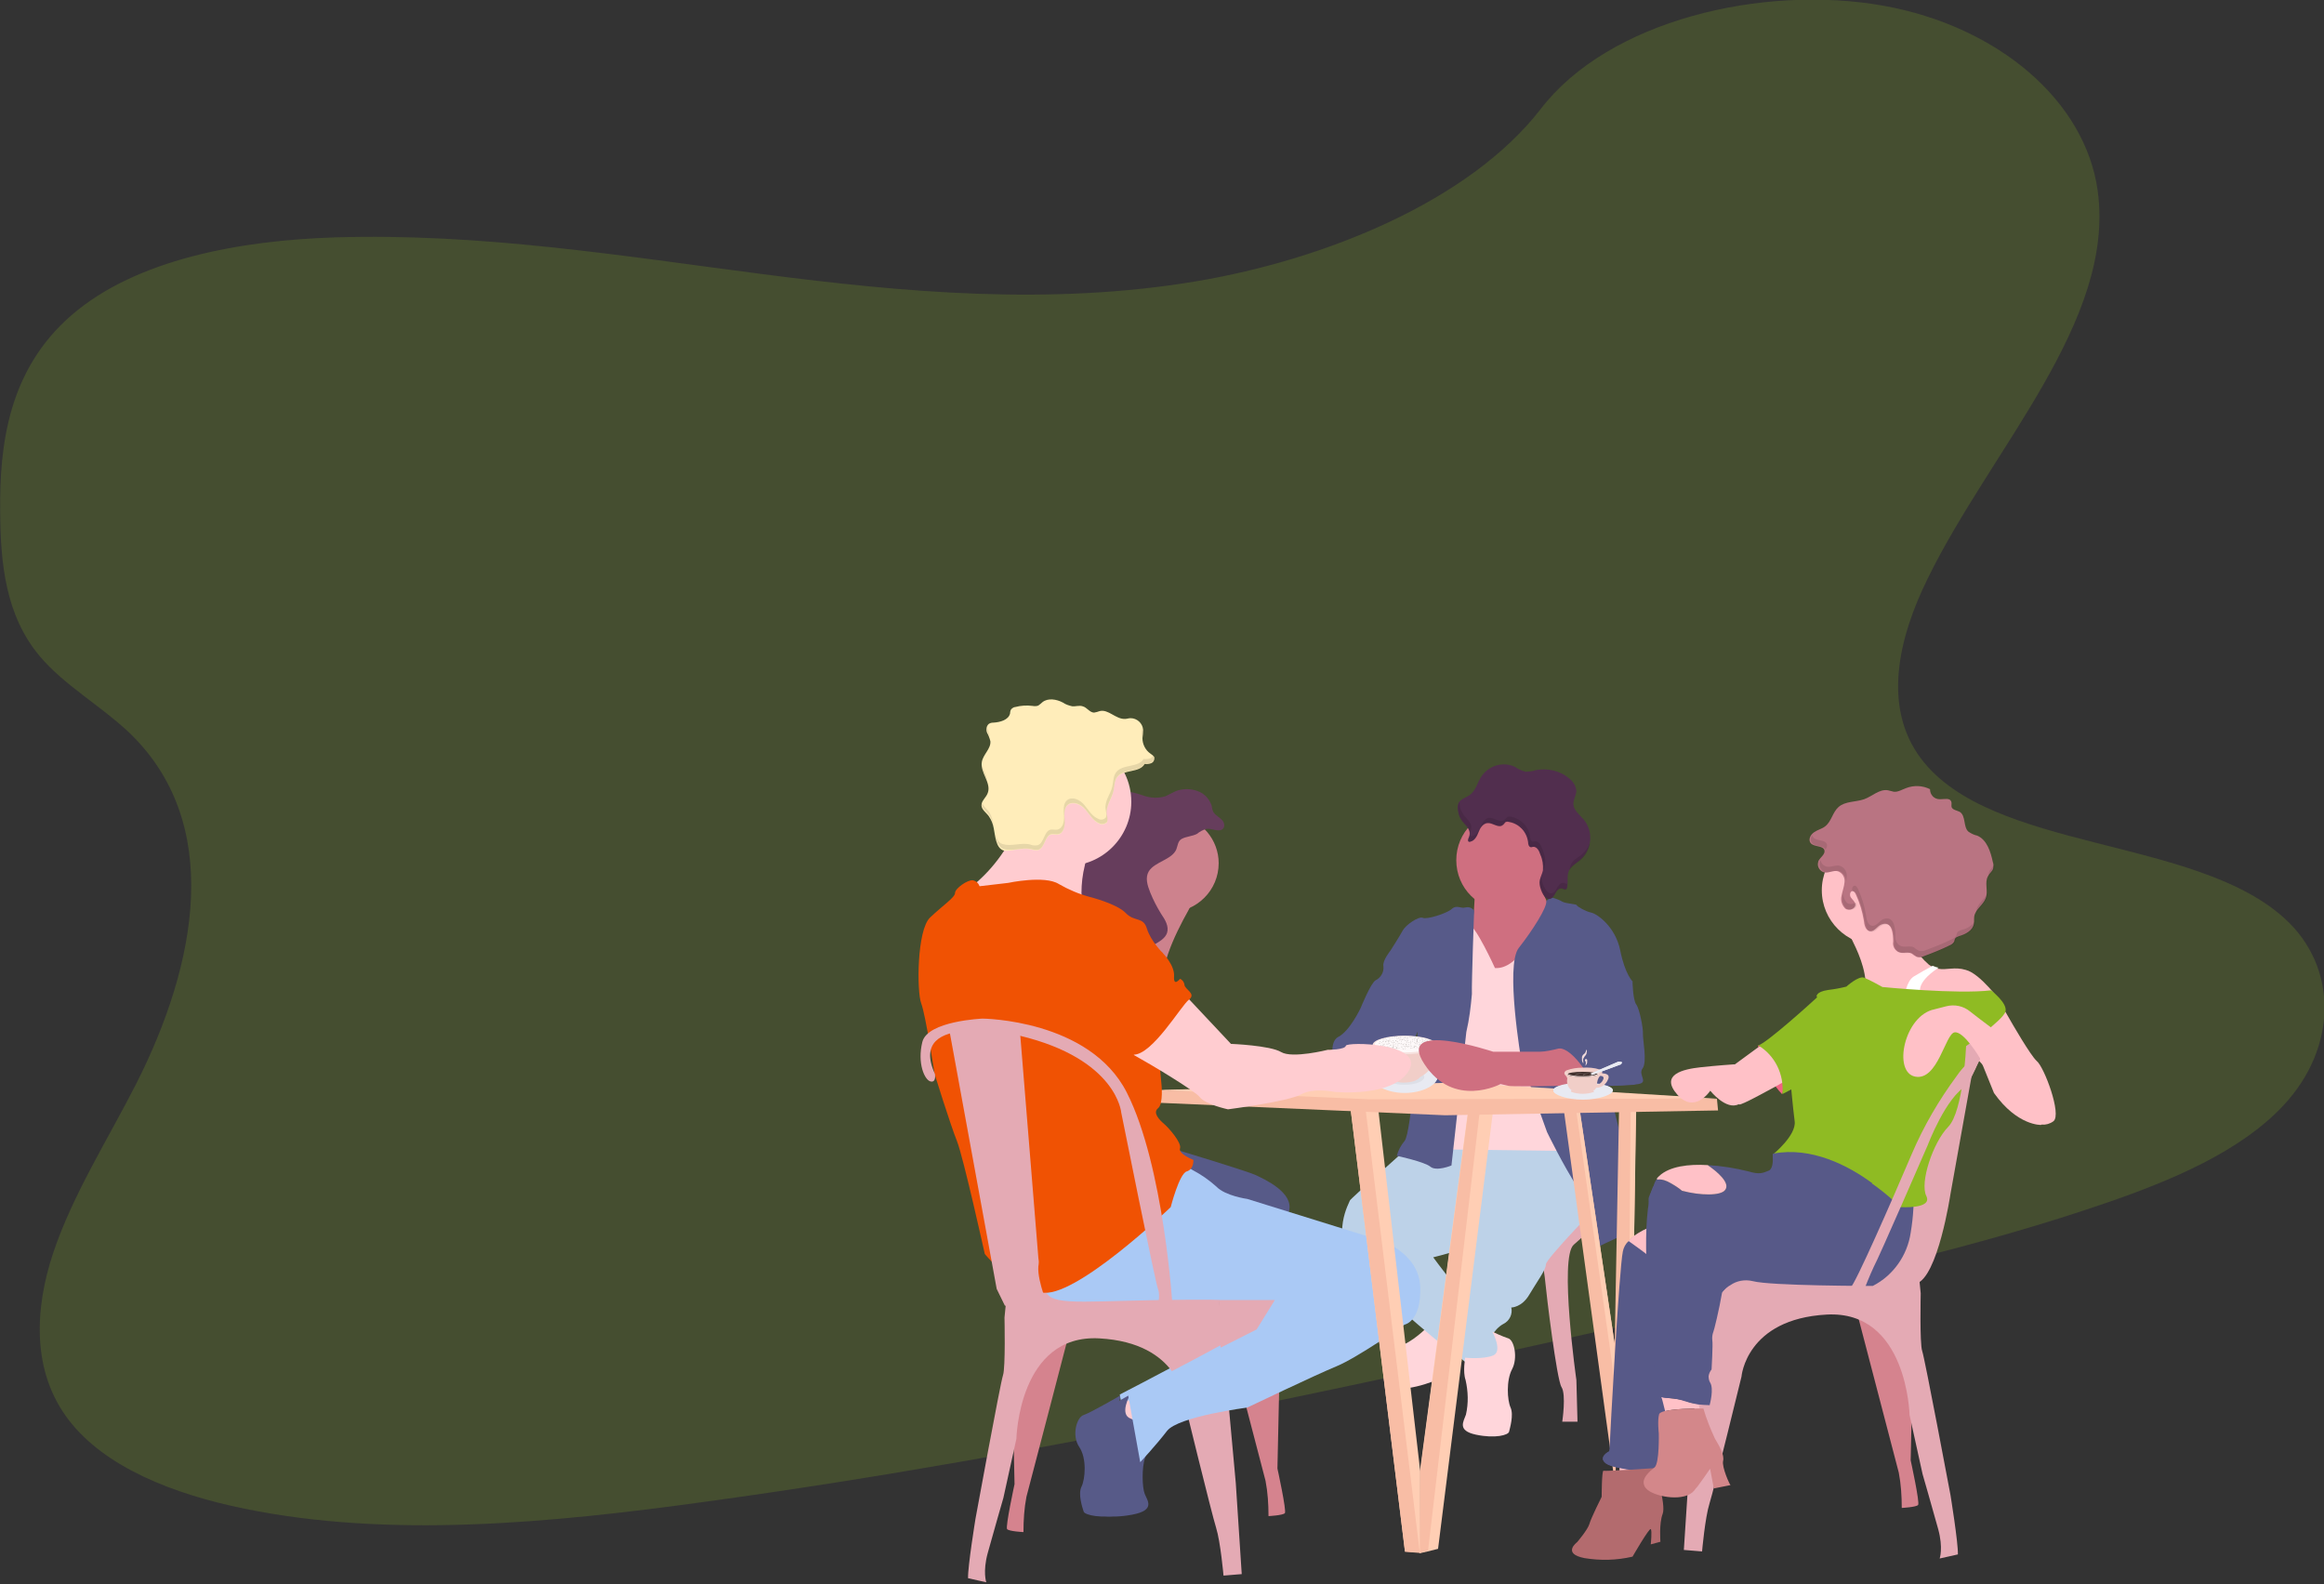 <svg version="1.1" id="el_zg1S6pBZR" xmlns="http://www.w3.org/2000/svg" xmlns:xlink="http://www.w3.org/1999/xlink" x="0px" y="0px" viewBox="0 0 625 426" style="enable-background:new 0 0 625 426.1;" xml:space="preserve"><rect x="0" y="0" width="625" height="426" fill="#333333" stroke="none"/><style>@-webkit-keyframes kf_el_m3JBsu3_1M6_an_uiDG8Fjh9{0%{-webkit-transform: translate(442.019px, 319px) rotate(0deg) translate(-442.019px, -319px);transform: translate(442.019px, 319px) rotate(0deg) translate(-442.019px, -319px);}50%{-webkit-transform: translate(442.019px, 319px) rotate(7deg) translate(-442.019px, -319px);transform: translate(442.019px, 319px) rotate(7deg) translate(-442.019px, -319px);}100%{-webkit-transform: translate(442.019px, 319px) rotate(0deg) translate(-442.019px, -319px);transform: translate(442.019px, 319px) rotate(0deg) translate(-442.019px, -319px);}}@keyframes kf_el_m3JBsu3_1M6_an_uiDG8Fjh9{0%{-webkit-transform: translate(442.019px, 319px) rotate(0deg) translate(-442.019px, -319px);transform: translate(442.019px, 319px) rotate(0deg) translate(-442.019px, -319px);}50%{-webkit-transform: translate(442.019px, 319px) rotate(7deg) translate(-442.019px, -319px);transform: translate(442.019px, 319px) rotate(7deg) translate(-442.019px, -319px);}100%{-webkit-transform: translate(442.019px, 319px) rotate(0deg) translate(-442.019px, -319px);transform: translate(442.019px, 319px) rotate(0deg) translate(-442.019px, -319px);}}#el_zg1S6pBZR *{-webkit-animation-duration: 1s;animation-duration: 1s;-webkit-animation-iteration-count: infinite;animation-iteration-count: infinite;-webkit-animation-timing-function: cubic-bezier(0, 0, 1, 1);animation-timing-function: cubic-bezier(0, 0, 1, 1);}#el_VOZ_4zbsd9{-webkit-transform: translate(246.543px, 187.042px);transform: translate(246.543px, 187.042px);}#el_VqjgoNix67{opacity: 0.2;fill: #8FBB23;enable-background: new;}#el_uygi5Wjykf{fill: #575A88;}#el_-VjRaPo5qk{fill: #AAC9F5;}#el_Nd1w8nads7{fill: #D5838E;}#el_PjiiPYvoGw{fill: #FFCCD0;}#el_-aUlXtLxTP{fill: #575A88;}#el_Xw-2pxhGGC{fill: #575A88;}#el_7yk2Dso_3c{fill: #CD828D;}#el_8IwLbd8Ap2{fill: #CD828D;}#el_JV6YcvzRWe{fill: #663D5C;}#el_d3PhnVAGvt{fill: #F26383;}#el_jKs_4YNJFz{fill: #FFC1C7;}#el_Hb77ROKaUO{fill: #FFD6DB;}#el_I6iX77zMcB{fill: #FFC1C7;}#el_Qt0a5ihvyoa{fill: #8FBB23;}#el_yDT7KNQ7j1e{fill: #E4AAB4;}#el_oLHVq_6nH0X{fill: #FFC1C7;}#el_4fxXkVoFPCl{fill: #E4AAB4;}#el_gAlzTbbfQD-{fill: #BDD2E8;}#el_9M58ouHq1nH{fill: #BDD2E8;}#el_Z2yZZ_E8t0G{fill: #CF6F80;}#el_41aazYlgLGW{fill: #FFCCD0;}#el_ee4PdQn2MX_{fill: #D5838E;}#el_2-rLHfj95By{fill: #E4AAB4;}#el_iJERVFcEgoe{fill: #D5838E;}#el_q1BfwDs2VVN{fill: #E4AAB4;}#el_T8sz5RXVvtR{fill: #CF6F80;}#el_VCl5kS8G0FA{fill: #AAC9F5;}#el_5AQjVIaE5io{fill: #FFD6DB;}#el_6eyneSo7-gK{fill: #575A89;}#el_iwHaZHPHP2w{fill: #575A89;}#el_c4tcESQ2c8C{fill: #575A89;}#el_Y2kwAP1fCNQ{fill: #FFD6DB;}#el_cXISvoj9J5y{fill: #512E4E;}#el_PQQHRrrAawo{fill: #FFCEB4;}#el_Mzb4kZhVmIs{fill: #F8BDA5;}#el_RYQ_fKmcboP{fill: #FFCEB4;}#el_5APHmnsvuje{fill: #F8BDA5;}#el_-vchC5V8d-j{fill: #F8BDA5;}#el_NfPdwHqIAav{fill: #FFCEB4;}#el_Drxt4LLm94r{fill: #F8BDA5;}#el_UKT4q0B3OoI{fill: #FFCEB4;}#el_w8buQJfeqKw{fill: #F8BDA5;}#el_YDwyaobvZg3{fill: #FFCEB4;}#el_G7RFHfIYBwj{fill: #FFCCD0;}#el_EOJ_AR299HG{fill: #E8EAF2;}#el_Mi5ktAp37SC{fill: #E8EAF2;}#el_TgwU4Epfi3y{opacity: 5.000000e-02;enable-background: new;}#el_8onJJgaOCGj{fill: #F1CEC8;}#el_Wr7ntZ8eONH{fill: #F1CEC8;}#el_GlMSAzwE0I9{fill: #F1CEC8;}#el_FVnvIGofpLH{fill: #F6E2DF;}#el_hNaBHGU0g8w{fill: #FDF9F9;}#el_x4tPMUfkwRd{opacity: 0.3;fill: #42312E;enable-background: new;}#el_hqcKU_yU_ZD{opacity: 0.3;fill: #42312E;enable-background: new;}#el_VJb2a301tML{opacity: 0.3;fill: #42312E;enable-background: new;}#el_WYW2ZWJsJ4J{opacity: 0.3;fill: #42312E;enable-background: new;}#el_67mnKiGJ_Uw{opacity: 0.3;fill: #42312E;enable-background: new;}#el_EdzyIcWYSPP{opacity: 0.3;fill: #42312E;enable-background: new;}#el_vrsBYjW5dK9{opacity: 0.3;fill: #42312E;enable-background: new;}#el_zra22qofdNo{opacity: 0.3;fill: #42312E;enable-background: new;}#el_Yi8xTAxR2Ge{opacity: 0.3;fill: #42312E;enable-background: new;}#el_CUGcppR0NIm{opacity: 0.3;fill: #42312E;enable-background: new;}#el_xOZTe-R7pNT{opacity: 0.3;fill: #42312E;enable-background: new;}#el_hXFyNKuxzfP{opacity: 0.3;fill: #42312E;enable-background: new;}#el__8NYR17AaZq{opacity: 0.3;fill: #42312E;enable-background: new;}#el_2YhjnXv4CZ2{opacity: 0.3;fill: #42312E;enable-background: new;}#el_Was7ZacbON0{opacity: 0.3;fill: #42312E;enable-background: new;}#el_uJdBiC13bv6{opacity: 0.3;fill: #42312E;enable-background: new;}#el_UM9HsTjTM55{opacity: 0.3;fill: #42312E;enable-background: new;}#el_ZYABL6IXHk5{opacity: 0.3;fill: #42312E;enable-background: new;}#el_n89k3jqATLO{opacity: 0.3;fill: #42312E;enable-background: new;}#el_o66ez43XkF3{opacity: 0.3;fill: #42312E;enable-background: new;}#el_pQSKb1TMApj{opacity: 0.3;fill: #42312E;enable-background: new;}#el_Np9zlSZJL-S{opacity: 0.3;fill: #42312E;enable-background: new;}#el_aKQTxs35X3o{opacity: 0.3;fill: #42312E;enable-background: new;}#el_SEimgoncbba{opacity: 0.3;fill: #42312E;enable-background: new;}#el_Ko9eCzrIvv7{opacity: 0.3;fill: #42312E;enable-background: new;}#el_h3MCiXvxT7Z{opacity: 0.3;fill: #42312E;enable-background: new;}#el_jx1GdFrQGkR{opacity: 0.3;fill: #42312E;enable-background: new;}#el_9fT3rStv7BU{opacity: 0.3;fill: #42312E;enable-background: new;}#el_rer6sVdsY2Z{opacity: 0.3;fill: #42312E;enable-background: new;}#el_ZQF380l2Do9{opacity: 0.3;fill: #42312E;enable-background: new;}#el_21CG6KDNfSh{opacity: 0.3;fill: #42312E;enable-background: new;}#el_QTNmHxvjE8D{opacity: 0.3;fill: #42312E;enable-background: new;}#el_q4PZTTPHLQ1{opacity: 0.3;fill: #42312E;enable-background: new;}#el_sVo7RPK_zZM{opacity: 0.3;fill: #42312E;enable-background: new;}#el_FwurvwAez_C{opacity: 0.3;fill: #42312E;enable-background: new;}#el_PO3dDPZ8hPO{opacity: 0.3;fill: #42312E;enable-background: new;}#el_La2Ti4sYcoJ{opacity: 0.3;fill: #42312E;enable-background: new;}#el_g-27JfqbLL2{opacity: 0.3;fill: #42312E;enable-background: new;}#el_X-zcxttHwDC{opacity: 0.3;fill: #42312E;enable-background: new;}#el_ZpF6TMOw1pE{opacity: 0.3;fill: #42312E;enable-background: new;}#el_vgK6_CNYy34{opacity: 0.3;fill: #42312E;enable-background: new;}#el_SInb1lfouSq{opacity: 0.3;fill: #42312E;enable-background: new;}#el_xnLaD4j-c1N{opacity: 0.3;fill: #42312E;enable-background: new;}#el_mMKUbWjmiD6{opacity: 0.3;fill: #42312E;enable-background: new;}#el_LOnHD5fXt5i{opacity: 0.3;fill: #42312E;enable-background: new;}#el_pnzGp8eudLW{opacity: 0.3;fill: #42312E;enable-background: new;}#el_oLH-YN9rGB3{opacity: 0.3;fill: #42312E;enable-background: new;}#el_pOZgDj_TwPM{opacity: 0.3;fill: #42312E;enable-background: new;}#el_PqSsSO3EFWC{opacity: 0.3;fill: #42312E;enable-background: new;}#el_rrzv-TfQZI0{opacity: 0.3;fill: #42312E;enable-background: new;}#el_w_L9iaQZF1l{opacity: 0.3;fill: #42312E;enable-background: new;}#el_8LDNlSNoga4{opacity: 0.3;fill: #42312E;enable-background: new;}#el_trwFFSZXX7w{opacity: 0.3;fill: #42312E;enable-background: new;}#el_3YZjFtGvbID{opacity: 0.3;fill: #42312E;enable-background: new;}#el_NvqKXaL0Uzr{opacity: 0.3;fill: #42312E;enable-background: new;}#el_Zkwj_9fx-95{opacity: 0.3;fill: #42312E;enable-background: new;}#el_AXJw0UW8tQY{opacity: 0.3;fill: #42312E;enable-background: new;}#el_UgJq-aOLV5U{opacity: 0.3;fill: #42312E;enable-background: new;}#el_vp6oYFwwIqB{opacity: 0.3;fill: #42312E;enable-background: new;}#el_05UjxOGMlNn{opacity: 0.3;fill: #42312E;enable-background: new;}#el_1KCmjfkLKKZ{opacity: 0.3;fill: #42312E;enable-background: new;}#el_HYnGX8_AbZt{opacity: 0.3;fill: #42312E;enable-background: new;}#el_2iWDovxAKeo{opacity: 0.3;fill: #42312E;enable-background: new;}#el_xUJi2vt6LJ2{opacity: 0.3;fill: #42312E;enable-background: new;}#el_5UNPPtQo7XN{opacity: 0.3;fill: #42312E;enable-background: new;}#el_GkCXN4Qx2Iw{opacity: 0.3;fill: #42312E;enable-background: new;}#el_sYxWxuQ7dcU{opacity: 0.3;fill: #42312E;enable-background: new;}#el_fLYnkymZcOL{opacity: 0.3;fill: #42312E;enable-background: new;}#el_qbq2JeHYebY{opacity: 0.3;fill: #42312E;enable-background: new;}#el_JhrgTuAhMcb{opacity: 0.3;fill: #42312E;enable-background: new;}#el_NRRNIZmdg-u{opacity: 0.3;fill: #42312E;enable-background: new;}#el_3wMC1ANsKQN{opacity: 0.3;fill: #42312E;enable-background: new;}#el_G__7Ws1BxWG{opacity: 0.3;fill: #42312E;enable-background: new;}#el_Be7YRd2wAuD{opacity: 0.3;fill: #42312E;enable-background: new;}#el_XTtnpee-SfX{opacity: 0.3;fill: #42312E;enable-background: new;}#el_aNEs4MUZuJv{opacity: 0.3;fill: #42312E;enable-background: new;}#el_UiQSF0dFTAV{opacity: 0.3;fill: #42312E;enable-background: new;}#el_wfLQntUb-Ut{opacity: 0.3;fill: #42312E;enable-background: new;}#el_KsmI9K4o3WF{opacity: 0.3;fill: #42312E;enable-background: new;}#el_ZXXuCQd6Lk6{opacity: 0.3;fill: #42312E;enable-background: new;}#el_MguNG0_yaT9{opacity: 0.3;fill: #42312E;enable-background: new;}#el_SGIuX3vNFcg{opacity: 0.3;fill: #42312E;enable-background: new;}#el_QfkDlSGrlJu{opacity: 0.3;fill: #42312E;enable-background: new;}#el_DNKCODhDdiX{opacity: 0.3;fill: #42312E;enable-background: new;}#el_O4m6O3YC2WS{opacity: 0.3;fill: #42312E;enable-background: new;}#el_68KlR6uNH9X{opacity: 0.3;fill: #42312E;enable-background: new;}#el_e_-Pf8y4Wl6{opacity: 0.3;fill: #42312E;enable-background: new;}#el_NduJdbpzfVo{opacity: 0.3;fill: #42312E;enable-background: new;}#el_ce13Y4p0BWB{opacity: 0.3;fill: #42312E;enable-background: new;}#el_T1S2pRHGoej{opacity: 0.3;fill: #42312E;enable-background: new;}#el_9nMzFFFXqTL{opacity: 0.3;fill: #42312E;enable-background: new;}#el_P2A7c4xSSFB{opacity: 0.3;fill: #42312E;enable-background: new;}#el_EE90rQ3NIx_{opacity: 0.3;fill: #42312E;enable-background: new;}#el_9RMaN0Sw9zh{opacity: 0.3;fill: #42312E;enable-background: new;}#el_LzWwYonfaXI{opacity: 0.3;fill: #42312E;enable-background: new;}#el_YC1DeyfhJdY{opacity: 0.3;fill: #42312E;enable-background: new;}#el_CZz9ZhLw8Jl{opacity: 0.3;fill: #42312E;enable-background: new;}#el_YigbF-h7QhM{opacity: 0.3;fill: #42312E;enable-background: new;}#el_kpYXAHr1Kc5{opacity: 0.3;fill: #42312E;enable-background: new;}#el_f2xPSmYkV_E{opacity: 0.3;fill: #42312E;enable-background: new;}#el_SbK6mWsG7hY{opacity: 0.3;fill: #42312E;enable-background: new;}#el_l5GaFa1f15b{opacity: 0.3;fill: #42312E;enable-background: new;}#el_-QiX3pvlqJK{opacity: 0.3;fill: #42312E;enable-background: new;}#el_QdhkVRqAyvH{opacity: 0.3;fill: #42312E;enable-background: new;}#el_yLjF0jJdxe7{opacity: 0.3;fill: #42312E;enable-background: new;}#el_7tFnLLtyuCE{opacity: 0.3;fill: #42312E;enable-background: new;}#el_U5bz45qCdYb{opacity: 0.3;fill: #42312E;enable-background: new;}#el_eq--TJx0Pg1{opacity: 0.3;fill: #42312E;enable-background: new;}#el_KobJPg4_bw-{opacity: 0.3;fill: #42312E;enable-background: new;}#el_ZbpavNR2iva{opacity: 0.3;fill: #42312E;enable-background: new;}#el_NTPJEdMFngp{opacity: 0.3;fill: #42312E;enable-background: new;}#el_2ODMQ7AZUO7{opacity: 0.3;fill: #42312E;enable-background: new;}#el_M4x4rZaQ2CT{opacity: 0.3;fill: #42312E;enable-background: new;}#el_yf75t6fl4vj{opacity: 0.3;fill: #42312E;enable-background: new;}#el_RqM1fSUSO3H{opacity: 0.3;fill: #42312E;enable-background: new;}#el_VFrG_wZYIyD{opacity: 0.3;fill: #42312E;enable-background: new;}#el_q2XYHtOhUAo{opacity: 0.3;fill: #42312E;enable-background: new;}#el_dRPJ7SsS4PK{opacity: 0.3;fill: #42312E;enable-background: new;}#el_x9dEbpetOPl{opacity: 0.3;fill: #42312E;enable-background: new;}#el_edESeVSgqgK{opacity: 0.3;fill: #42312E;enable-background: new;}#el_v2UzJs5qjXK{opacity: 0.3;fill: #42312E;enable-background: new;}#el_PwggT04AkhW{fill: #F05203;}#el_vUZW8WtN_m7{fill: #FFCCD0;}#el_Y5xr6aFYttM{fill: #FFEDBA;}#el_tQPvjFcE2hE{fill: #E4AAB4;}#el_2CnT4yUMBLP{fill: #E4AAB4;}#el_DNAhaQsKHFX{fill: #FFC1C7;}#el_EeBRtC-VgID{fill: #FFFFFF;}#el_fyKYkbpEkmO{fill: #FFC1C7;}#el_ydLp4hjlfhu{fill: #FFC1C7;}#el_Us711GxG-TM{fill: #575988;}#el_rnoV6vGRVoN{fill: #FFC1C7;}#el_npFJIMeD--G{fill: #575988;}#el_vome9cRDRJG{fill: #B97482;}#el_9wClnqMY_24{fill: #575988;}#el_ItOSIMEwkUy{fill: #B36B6E;}#el_wYYoZECgTrn{fill: #E4AAB4;}#el_smChjDm6pjH{fill: #F05203;}#el_onzcnhDTbG4{fill: #8FBB23;}#el_rsmYbXOn1Ik{fill: #E4AAB4;}#el_7NE1W1ybuPc{fill: #FFC1C7;}#el_W8cxM8wSjLA{opacity: 0.1;-webkit-transform: translate(240.485px, 37.648px);transform: translate(240.485px, 37.648px);}#el_-te8fftjISe{opacity: 0.1;-webkit-transform: translate(145.552px, 26.212px);transform: translate(145.552px, 26.212px);}#el_MOWpU1q7aUe{fill: #CF6F80;}#el_khMwWLqgVc9{fill: #575A89;}#el_5t_yfLHoYZw{opacity: 0.1;-webkit-transform: translate(17.405px, 8.076px);transform: translate(17.405px, 8.076px);}#el_Nlax65fCc9B{fill: #E8EAF2;}#el_6QDcHXo-QTX{fill: #E8EAF2;}#el_KEEY1OGc3Wq{fill: #F1CEC8;}#el_Bm9-prtn7pz{fill: #F1CEC8;}#el_ze3PWYDaDgS{fill: #F1CEC8;}#el_Z7PAW1gj876{fill: #42312E;}#el_2nLTde-vKPE{opacity: 0.2;fill: #FFFFFF;enable-background: new;}#el_CcgkV2h7X51{opacity: 0.2;fill: #FFFFFF;enable-background: new;}#el_IMu5ncH6xfv{fill: #F6E2DF;}#el_D6XGUzG_V5x{fill: #E8EAF2;}#el_RcciB5YAmsg{fill: #E8EAF2;}#el_s3WUhTbBwKd{fill: #42312E;}#el_g99u_Ra4v1q{fill: #F2DCDC;}#el_wYQNkWbah2U{fill: #F2DCDC;}#el_vAOcnEnTYpu{fill: #E4AAB4;}#el_pl6fBpfbvQf{fill: #575988;}#el_1MrvMQ5oiPC{fill: #FFC1C7;}#el_1lKSTaxsGp_{fill: #FFC1C7;}#el_7BSjOEAkN4b{fill: #575988;}#el_U5p0zmgAAXJ{fill: #FFC1C7;}#el__VqiOAREDtE{fill: #D3878A;}#el_I2AlGSWRitZ{fill: #575988;}#el_m3JBsu3_1M6_an_uiDG8Fjh9{-webkit-animation-fill-mode: backwards;animation-fill-mode: backwards;-webkit-transform: translate(442.019px, 319px) rotate(0deg) translate(-442.019px, -319px);transform: translate(442.019px, 319px) rotate(0deg) translate(-442.019px, -319px);-webkit-animation-name: kf_el_m3JBsu3_1M6_an_uiDG8Fjh9;animation-name: kf_el_m3JBsu3_1M6_an_uiDG8Fjh9;-webkit-animation-timing-function: cubic-bezier(0, 0, 1, 1);animation-timing-function: cubic-bezier(0, 0, 1, 1);}</style>

<g id="el_VOZ_4zbsd9">
	<path id="el_VqjgoNix67" d="M75.2-111.4c-39.3,6.6-78.6,3-116.5-1.9s-75.7-11.1-115.1-9.9c-25.3,0.8-53.5,5.8-71,21&#10;&#9;&#9;c-16.9,14.7-19.3,34.8-19.1,52.9c0.1,13.7,1.4,27.8,10.7,38.8c6.4,7.6,16.2,13.2,23.7,20.2c25.9,24.5,18.5,62.5,2.2,94.7&#10;&#9;&#9;c-7.7,15.1-17.1,29.9-22.3,45.4s-5.7,32.2,4.1,45c9.7,12.7,28.1,20,47.3,23.9c39,8,82.3,3.9,124.2-1.9&#10;&#9;&#9;c92.7-12.7,184.4-33.3,275.7-53.8c33.8-7.6,67.8-15.2,100.4-26.4c18.1-6.2,36.5-14,48-26.3c14.7-15.7,14.8-37.3,0.3-50.4&#10;&#9;&#9;c-24.3-22-78.8-17.9-97.7-42.9c-10.4-13.8-6.2-32.3,1.8-48.5c17.1-34.9,50.5-69.2,45.7-104.2c-3.3-24.1-26.6-44.2-57.6-49.8&#10;&#9;&#9;c-32.5-5.8-74,3.9-92.3,27.9C148.5-132.9,109.8-117.2,75.2-111.4z"/>
	<path id="el_uygi5Wjykf" d="M59.3,198.9c0,0,0.8,3.8-0.1,6.2s-0.8,7.8-0.1,9.6s3,4.4-3.3,5.6s-10.6,0.1-10.9-0.8&#10;&#9;&#9;s-1.6-4.7-0.6-6.7s1.5-7.6-0.6-10.7s-0.7-8,1.2-8.6s10.3-5.5,10.3-5.5s-3.1,5.4,0.2,6.5C57.3,195.3,58.8,196.9,59.3,198.9z"/>
	<path id="el_-VjRaPo5qk" d="M128.9,169.2c0,0-12.7,8.9-18.3,11.2s-24,11.1-24,11.1s-18.6,2.4-21.6,6.3&#10;&#9;&#9;c-3,3.9-7.1,8.4-7.1,8.4L54.6,188c0,0,36.6-18.9,36.8-20.2s10.8-5.4-19.8-5.2c-26.8,0.1-36.7,1.9-38.9-1.8&#10;&#9;&#9;c-0.3-0.6-0.5-1.2-0.5-1.9c-0.3-6.1,36-33.3,36-33.3s1.8,0.9,3.9,2.2c2.3,1.2,4.4,2.7,6.3,4.4c2.4,2.5,8.3,3.3,8.3,3.3l35.7,11.1&#10;&#9;&#9;c0,0,10.5,3.3,10.8,12.6S128.9,169.2,128.9,169.2z"/>
	<path id="el_Nd1w8nads7" d="M82.6,168.3c0,0,10.3,39.5,11.2,42.9c0.6,3.1,0.8,6.3,0.8,9.5c0,0,3.9-0.2,4.4-0.8s-2-12-2-12&#10;&#9;&#9;l0.7-32.1l-10.9-9.2L82.6,168.3z"/>
	<rect id="el_PjiiPYvoGw" x="55.7" y="189.6" width="8.1" height="7"/>
	<path id="el_-aUlXtLxTP" d="M61.5,198.9c0,0,0.8,3.8-0.1,6.2s-0.8,7.8-0.1,9.6s3,4.4-3.3,5.6s-10.6,0.1-10.9-0.8&#10;&#9;&#9;s-1.6-4.7-0.6-6.7s1.5-7.6-0.6-10.7s-0.7-8,1.2-8.6s10.3-5.5,10.3-5.5s-3.1,5.4,0.2,6.5C59.6,195.3,61.1,196.9,61.5,198.9z"/>
	<path id="el_Xw-2pxhGGC" d="M69.3,122c0,0,19.6,5.9,21.9,7s10.3,4.7,8.9,9.7S87.7,144,87.7,144l-16.8-6.2l-6.6-13.4&#10;&#9;&#9;L69.3,122z"/>
	<path id="el_7yk2Dso_3c" d="M75.7,53.3c0,0-1,1.5-2.3,3.8c-0.1,0.2-0.2,0.4-0.3,0.6c-3.6,6.4-9.2,17.8-5.6,21.4&#10;&#9;&#9;c5.1,5.2-11.6-2.9-11.6-2.9l-0.4-0.7l-6.8-12.3c3.1-3.1,6-6.5,8.5-10.1c0-0.1,0.1-0.2,0.2-0.2c1.4-2.1,2.4-4.1,2.2-5.4&#10;&#9;&#9;s1.4-1.1,3.6-0.4C68,48.8,75.7,53.3,75.7,53.3z"/>
	<path id="el_8IwLbd8Ap2" d="M81.2,45.1c0,7.3-5.9,13.1-13.1,13.2c0,0,0,0,0,0l0,0c-0.8,0-1.6-0.1-2.4-0.2&#10;&#9;&#9;c-7.1-1.3-11.8-8.2-10.5-15.3c1.3-7.1,8.2-11.8,15.3-10.5C76.6,33.4,81.2,38.8,81.2,45.1L81.2,45.1z"/>
	<path id="el_JV6YcvzRWe" d="M82.2,33.6c-0.7-0.8-1.8-1.3-2.4-2.2c-0.3-0.6-0.4-1.1-0.5-1.8c-0.6-1.8-2-3.3-3.8-3.9&#10;&#9;&#9;c-1.9-0.7-4.1-0.7-6,0.1c-0.9,0.4-1.7,0.9-2.6,1.3c-2,0.6-4.1,0.5-6-0.2c-1.9-0.7-3.9-1.1-6-1.3c-2,0-4.3,1-4.7,2.7&#10;&#9;&#9;c-0.1,0.5-0.1,0.9-0.1,1.4c-0.2,2.1-2.1,3.8-4.2,4.9s-4.4,2-6.3,3.3s-3.4,3.4-2.9,5.4c0.5,1.3,1.2,2.4,2.2,3.4&#10;&#9;&#9;c2.1,2.8,2.9,6.1,3.7,9.3c0.4,1.1,0.5,2.3,0.3,3.4c-0.5,2-2.6,3.4-3.9,5.1c-1.6,2.1-2.3,4.7-2.1,7.4c0.2,2.6,0.8,5.1,1.7,7.6&#10;&#9;&#9;c0.3,0.9,0.6,1.8,1.1,2.6c1.2,1.4,2.7,2.5,4.3,3.2c0.7,0.5,1.6,0.7,2.4,0.8c1.8,0,2.9-1.8,3.3-3.2c0.3-1.2,0.5-2.5,0.4-3.8&#10;&#9;&#9;c-0.1-0.5,0-0.9,0.1-1.3c0.2-0.4,0.6-0.8,1.1-1c2.6-1.6,6.5-1.8,7.8-4.2c0.4-0.8,0.5-1.7,0.9-2.5c1.4-2.7,6.3-3.4,7.3-6.2&#10;&#9;&#9;c0.6-1.8-0.5-3.6-1.6-5.2c-1.1-1.8-2.1-3.7-2.9-5.7C62,51,61.4,49,62.4,47.3c1.6-2.6,6.2-3.1,7.4-5.9c0.4-1,0.4-2.2,1.4-2.8&#10;&#9;&#9;c1.2-0.7,2.9-0.7,4.2-1.4c0.7-0.6,1.5-1,2.4-1.3c1.3-0.3,3.1,0.8,4.2,0.2C83,35.6,82.8,34.3,82.2,33.6z"/>
	<path id="el_d3PhnVAGvt" d="M226.2,94.1c0,0,2,8.6,6.5,13.1l1.8-3.9l-2.2-7.1L226.2,94.1z"/>
	<path id="el_jKs_4YNJFz" d="M305.7,114.5L305.7,114.5c-1.9,1.4-4.4,1.2-5.9-0.5l-17.2-19.2l-0.4-0.5l9-10.3l1.6,1.1&#10;&#9;&#9;l0.4,0.7c1.4,2.5,6.4,11.1,8,12.5C303.2,99.9,308,112.7,305.7,114.5z"/>
	<path id="el_Hb77ROKaUO" d="M137.5,169.7c0,0-4.6,4.7-7.8,5.2s-5.7,10.6-1.3,11.4s12.8-2.4,14.1-3.7s5.7-9.3,5.7-9.3&#10;&#9;&#9;L137.5,169.7z"/>
	<path id="el_I6iX77zMcB" d="M234,103.4l-2.2,1.3c-3.5,1.9-9.8,5.4-10.6,5.3c-1.1-0.2-1.3-10.7-1.3-10.7l6-4.4l0.6-0.4&#10;&#9;&#9;l1.8-0.7L234,103.4z"/>
	<path id="el_Qt0a5ihvyoa" d="M246.7,91.2l-7,12.4l-4.8,2.5l-2.1,1.1c0.5-5.3-2-10.4-6.5-13.1c2-0.4,14-11.2,15.7-12.8&#10;&#9;&#9;l0.2-0.2l1.6-0.2L246.7,91.2z"/>
	<path id="el_yDT7KNQ7j1e" d="M268.7,158.2l-5.9-4.5l19.3-64.1l6.8,2.5l-5.2,10.2l-5.7,31.8&#10;&#9;&#9;C278,134.1,274.6,156.7,268.7,158.2z"/>
	<path id="el_oLHVq_6nH0X" d="M291.7,82.6l-20.4-0.2c0,0-17.8,4.9-16.3-2.2c0.9-4.5-1.3-10.1-3.1-13.7&#10;&#9;&#9;c-0.2-0.4-0.4-0.9-0.6-1.2c-0.8-1.4-1.3-2.3-1.3-2.3s2.1-0.4,4.8-0.7c1.2-0.2,2.6-0.4,3.9-0.5l0,0c0.7-0.1,1.4-0.2,2-0.2&#10;&#9;&#9;c2.6-0.2,4.7-0.3,4.7,0.1c0.2,1,0.6,2,1.1,2.9c0.1,0.2,0.2,0.4,0.3,0.7c0.9,1.7,2,3.4,3.2,4.9c0.7,0.8,1.4,1.5,2.2,2.2&#10;&#9;&#9;c0.3,0.2,0.6,0.4,0.9,0.6c0.5,0.2,1,0.4,1.6,0.5c2.3,0.4,4.4-0.6,7.4,0.3C286.1,74.8,291.7,82.6,291.7,82.6z"/>
	<path id="el_4fxXkVoFPCl" d="M184,132.8c0,0-17.2,9.4-18.2,13.2s2.5,6.7,2.5,6.7s0.6,3.2,0.8,5.6s3,25.7,4.3,27.7&#10;&#9;&#9;s0.2,9.3,0.2,9.3h4.1l-0.3-11.2c0,0-4.7-33-0.7-36.4s7.1-7.2,8.3-6.9S184,132.8,184,132.8z"/>
	<path id="el_gAlzTbbfQD-" d="M162.9,119.4c0,0-11.2,21.4-11.5,24.4s-9.8,15.3-9.8,15.3l11.9,15.1c0,0,1.6-3.8,4.3-5.2&#10;&#9;&#9;c1.6-0.8,2.5-2.6,2.1-4.4c0,0,2.8,0,4.8-3.4s4.5-6.7,4.5-8.2s14.8-16.7,14.8-16.7l-1.1-16.3l-3-5.2L162.9,119.4z"/>
	<path id="el_9M58ouHq1nH" d="M133.2,120.6L133.2,120.6c-1.4,1.3-16.7,14.9-16.7,15.2s-5.5,9.4,1.3,17.3&#10;&#9;&#9;s22.6,20.8,22.6,20.8s6.9,4.9,7.8,6s14.5,0,6.4-9.2s-15.7-19.6-15.7-19.6s13.5-3.3,14.4-5.5s18.7-29.8,18.7-29.8l-36.4-0.6&#10;&#9;&#9;L133.2,120.6z"/>
	<path id="el_Z2yZZ_E8t0G" d="M172.1,60.2l-1.3,12.3c0,0-13.8,5.5-14.2,5.4s-9.2-8.1-7.8-13.4c0.7-3.1,1.1-6.2,1.2-9.3&#10;&#9;&#9;c0.2-3,0.1-5.3,0.1-5.3s20.1-7.2,18.3-2.2c-0.6,2-0.5,4.1,0.3,6C169.6,55.9,170.7,58.1,172.1,60.2z"/>
	<path id="el_41aazYlgLGW" d="M49.1,34.7L49.1,34.7c-1.6,3.5-2.9,7-3.8,10.5l-0.1,0.5c-0.6,2.4-0.9,4.9-0.9,7.4&#10;&#9;&#9;c0.3,5.4,3,6.6,3,6.6s-41.1-6.7-34.4-7.9c1.3-0.3,2.5-0.9,3.5-1.8c2.7-2.4,5-5.1,7-8.1c0.8-1.1,1.6-2.3,2.3-3.5&#10;&#9;&#9;c0-0.1,0.1-0.2,0.2-0.2c2.7-4.2,4.6-7.8,4.6-7.8S58.8,13.3,49.1,34.7z"/>
	<path id="el_ee4PdQn2MX_" d="M252.9,166.1c0,0,10.3,39.5,11.2,42.9c0.6,3.1,0.8,6.3,0.8,9.5c0,0,3.9-0.2,4.4-0.8s-2-12-2-12&#10;&#9;&#9;l0.7-32.1l-10.9-9.2L252.9,166.1z"/>
	<path id="el_2-rLHfj95By" d="M259,153.5c0.2,0,10.3,0.2,10.3,0.2l0.7,7.1c0,0-0.3,13.5,0.4,15.5S278,215,278,215&#10;&#9;&#9;s2.1,12.9,2,16l-4.9,1.1c0,0,1-2.8-0.4-7.9s-4.2-14.8-4.2-14.8l-3.5-15.9c0,0-0.6-28.2-22.3-27s-22.9,16.7-22.9,16.7&#10;&#9;&#9;s-7.4,30.3-8.6,34.1s-2,12.9-2,12.9l-4.9-0.4l1.6-24.5l4.6-50.4l14.1-1L259,153.5z"/>
	<path id="el_iJERVFcEgoe" d="M40.7,172.6c0,0-10.3,39.6-11.2,42.9c-0.6,3.1-0.8,6.3-0.8,9.5c0,0-3.9-0.2-4.4-0.8&#10;&#9;&#9;s2-12.1,2-12.1l-0.7-32.1l10.9-9.2L40.7,172.6z"/>
	<path id="el_q1BfwDs2VVN" d="M34.6,160c-0.2,0-10.3,0.2-10.3,0.2l-0.7,7.1c0,0,0.3,13.5-0.4,15.5s-7.4,38.6-7.4,38.6&#10;&#9;&#9;s-2.1,12.9-2,16l4.9,1.1c0,0-1-2.8,0.4-7.9s4.2-14.8,4.2-14.8l3.5-15.9c0,0,0.6-28.2,22.3-27s22.8,16.8,22.8,16.8&#10;&#9;&#9;s7.4,30.3,8.6,34.1s2,12.9,2,12.9l4.9-0.4l-1.6-24.5l-4.6-50.4l-14.1-1L34.6,160z"/>
	<path id="el_T8sz5RXVvtR" d="M172.1,44.3c0,7.4-6,13.5-13.5,13.5s-13.5-6-13.5-13.5s6-13.5,13.5-13.5l0,0&#10;&#9;&#9;c7.4,0,13.4,5.9,13.5,13.3V44.3z"/>
	<path id="el_VCl5kS8G0FA" d="M131.2,169.2c0,0-12.7,8.9-18.3,11.2s-24,11.1-24,11.1s-18.6,2.4-21.6,6.3s-7.2,8.4-7.2,8.4&#10;&#9;&#9;l-3.3-18.3c0,0,36.6-18.9,36.8-20.2s10.8-5.4-19.8-5.2c-26.8,0.1-36.7,1.9-38.9-1.8c-0.3-0.6-0.5-1.2-0.5-1.9&#10;&#9;&#9;c-0.3-6.1,36-33.3,36-33.3s1.8,0.9,3.9,2.2c2.3,1.2,4.4,2.7,6.3,4.4c2.4,2.5,8.3,3.3,8.3,3.3l35.7,11.1c0,0,10.5,3.3,10.8,12.6&#10;&#9;&#9;S131.2,169.2,131.2,169.2z"/>
	<path id="el_5AQjVIaE5io" d="M155.5,73.3c0,0-5.3-11.7-7.1-11.7s-4.6,60.5-4.6,60.5l31.2,0.4l-2.6-31.8l-5.6-28.2&#10;&#9;&#9;C166.8,62.6,161.8,73.8,155.5,73.3z"/>
	<path id="el_6eyneSo7-gK" d="M149.9,57.9c-0.5-0.8-1.4-1.1-2.3-0.9c-1.3,0.4-2.4-0.8-3.7,0.4s-6.7,2.9-7.8,2.4&#10;&#9;&#9;s-4.6,1.9-5.4,3.4s-3.3,5.4-3.3,5.4s-2.2,2.7-1.9,4.2c0.2,1.6-0.7,3.1-2.1,3.8c-1.3,0.7-4,7.4-4,7.4s-2.9,6.2-6,7.8&#10;&#9;&#9;s-0.8,8.4-0.8,8.4l18-0.6l4.1-9.2c0,0-1.6,27-3.5,29.4c-1,1.2-1.7,2.5-2.1,4c0,0,7.4,1.6,9,2.9c1.6,1.4,5.7-0.3,5.7-0.3l4-35.9&#10;&#9;&#9;c0.8-3.4,1.2-6.8,1.5-10.2C149.2,77,149.9,57.9,149.9,57.9z"/>
	<path id="el_iwHaZHPHP2w" d="M169.3,55.3c0,0,0.9-1,1.8-0.9c0.9,0.3,1.8,0.6,2.6,1.1c1.1,0.5,3.8,0.6,3.8,0.9&#10;&#9;&#9;s2.4,1.7,3.9,2s6.5,3.7,7.8,10.2s3.4,8.4,3.4,8.4l-11.9,5.8c0,0,9.2,39.1,10.3,41.9s1.2,19.4,1.2,19.4s-7.3,3.3-9.2,4.3&#10;&#9;&#9;s-1.1-9.7-5.1-15.8s-8.4-15.2-8.4-15.2l-6.9-19.2c0,0-4.4-25.6-0.7-30.3S169.6,56.9,169.3,55.3z"/>
	<path id="el_c4tcESQ2c8C" d="M194.1,104.5c-0.3,0-0.7,0.1-1.2,0.2c-3.6,0.3-10.7,0.4-10.7,0.4s-5.3-10.5-9.8-10.1&#10;&#9;&#9;c0,0,4.2-4.7,5.8-4.2c0.3,0.1,0.4-0.1,0.5-0.5c0.4-2-1.1-8.9-1.1-8.9l-2.1-9.3l12.4,3c1.6,0.5,3.1,1.2,4.6,2c0,0,0.1,4.8,1,6&#10;&#9;&#9;s1.9,6.5,1.8,7.9s1.2,7.6-0.1,9.3S196.9,104,194.1,104.5z"/>
	<path id="el_Y2kwAP1fCNQ" d="M147.5,178.1c0,0-0.7,3.7,0.1,6c0.7,3.1,0.8,6.2,0.1,9.3c-0.6,1.8-2.5,4.3,2.7,5.4&#10;&#9;&#9;s8.7,0.1,8.9-0.8s1.3-4.5,0.4-6.5s-1.2-7.3,0.4-10.3s0.6-7.8-1-8.3s-4.3-1.8-4.3-1.8s2.9,5.3,0.2,6.4S147.5,178.1,147.5,178.1z"/>
	<path id="el_cXISvoj9J5y" d="M148.5,38.1c-0.2,0.4-0.4,1-0.1,1.2c0.2,0.1,0.4,0.1,0.5,0c1.1-0.2,1.8-1.5,2.2-2.6&#10;&#9;&#9;s1.2-2.3,2.4-2.4c1.4-0.1,2.9,1.4,4,0.6c0.4-0.2,0.6-0.7,0.9-0.9c0.3-0.1,0.6-0.1,0.9,0c2.7,0.5,4.7,2.6,5.1,5.4&#10;&#9;&#9;c0,0.6,0.2,1.3,0.7,1.4c0.2,0,0.4,0,0.6-0.1c1.1-0.1,1.7,1.1,2,2.1c0.6,1.3,0.8,2.8,0.7,4.2c-0.2,1.1-0.9,2.1-0.9,3.3&#10;&#9;&#9;c0,0.9,0.3,1.8,0.7,2.7c0.4,0.8,1,1.8,2,1.7c0.8-0.1,1.2-0.9,1.6-1.6s1-1.4,1.8-1.2c0.3,0.1,0.7,0.4,1,0.2c0.2-0.1,0.3-0.3,0.3-0.5&#10;&#9;&#9;c0.4-1.6-0.2-3.3,0.6-4.7c0.6-1.1,1.8-1.7,2.7-2.5c3.4-2.7,3.9-7.7,1.2-11c0,0,0,0,0,0c0-0.1-0.1-0.1-0.2-0.2&#10;&#9;&#9;c-1-1.2-2.5-2.3-2.6-3.9c-0.1-1.2,0.7-2.3,0.8-3.6c-0.1-1.2-0.7-2.3-1.6-3.1c-2.5-2.3-6.1-3.2-9.4-2.5c-0.9,0.3-1.8,0.4-2.7,0.4&#10;&#9;&#9;c-1-0.3-2-0.7-2.8-1.3c-3.2-1.5-7-0.4-9,2.5c-1.1,1.6-1.5,3.8-3.1,5c-1.1,0.8-2.5,1.1-3.1,2.2c-0.3,0.7-0.3,1.5-0.1,2.3&#10;&#9;&#9;c0.2,1.3,0.8,2.4,1.7,3.3C148.3,35.6,149.1,36.6,148.5,38.1z"/>
	<path id="el_PQQHRrrAawo" d="M135.4,208.6l-0.1,21.9l-4-0.3l-14.7-119.7l4.3-0.1l3.1-0.1L135.4,208.6z"/>
	<path id="el_Mzb4kZhVmIs" d="M135.3,230.6l-4-0.3l-14.7-119.7l4.3-0.1l-0.2,0.7L135.3,230.6z"/>
	<path id="el_RYQ_fKmcboP" d="M155.1,110.8l-14.9,118.7l-2.8,0.7l-2.2,0.5l0.1-21.9l13-97.4l0.3,0L155.1,110.8z"/>
	<path id="el_5APHmnsvuje" d="M137.5,230L137.5,230l-2.2,0.6l0.1-21.9l13-97.4l0.3,0l2.7,0.6L137.5,230z"/>
	<path id="el_-vchC5V8d-j" d="M189.1,183.8l-0.4,7.8l-0.9,20.7l-13.9-101.7l3.2-0.4l1-0.1L189.1,183.8z"/>
	<path id="el_NfPdwHqIAav" d="M189.1,183.8l-0.4,7.8l-11.4-80.4l-0.2-0.9l1-0.1L189.1,183.8z"/>
	<path id="el_Drxt4LLm94r" d="M192.9,147.3l0.3,49.5l-1.9,0l-4-0.2l1.6-86.8l3,0.4l1.5,0.2L192.9,147.3z"/>
	<path id="el_UKT4q0B3OoI" d="M192.9,147.3l0.3,49.5l-1.9,0l0.7-86.6l1.5,0.2L192.9,147.3z"/>
	<path id="el_w8buQJfeqKw" d="M64.2,109.5l0.2-3.3l19.3,0.1l58.1-0.9l44.8,2.5l28.6,0.6l0.3,3.1l-73.4,1.3L64.2,109.5z"/>
	<path id="el_YDwyaobvZg3" d="M64.4,106.1l57.3,2.5l93.5-0.2l-69.9-4.3L64.4,106.1z"/>
	<path id="el_G7RFHfIYBwj" d="M57.7,28.6c0,9.5-7.8,17.3-17.3,17.2c-9.5,0-17.3-7.8-17.2-17.3s7.8-17.3,17.3-17.2&#10;&#9;&#9;c6.5,0,12.5,3.7,15.4,9.6C57.1,23.3,57.7,25.9,57.7,28.6z"/>
	<path id="el_EOJ_AR299HG" d="M140.1,102.4c0,2.3-4,4.5-8.9,4.5s-8.9-2.3-8.9-4.5c0-2.3,4-3.7,8.9-3.7&#10;&#9;&#9;S140.1,100.1,140.1,102.4z"/>
	<ellipse id="el_Mi5ktAp37SC" cx="131.2" cy="102.4" rx="8.9" ry="4.1"/>
	<ellipse id="el_TgwU4Epfi3y" cx="131.2" cy="102.6" rx="5.3" ry="2.1"/>
	<path id="el_8onJJgaOCGj" d="M143.5,97.6c-0.2-1.1-1.6-1.8-3.6-1.9c-0.5,0-1,0-1.5,0.1c-2.6,0.4-4.5,1.9-4.2,3.3&#10;&#9;&#9;c0.2,1.1,1.6,1.8,3.5,1.9c0.5,0,1,0,1.6-0.1C141.8,100.5,143.7,99,143.5,97.6z M139.2,100.2c-0.3,0-0.5,0.1-0.8,0.1&#10;&#9;&#9;c-1.5,0-2.7-0.5-2.8-1.3c-0.2-1,1.2-2,3-2.4c0.4-0.1,0.9-0.1,1.3-0.1c1.2,0.1,2.2,0.6,2.3,1.3C142.3,98.8,141,99.9,139.2,100.2z"/>
	<path id="el_Wr7ntZ8eONH" d="M135.4,102.2c0,0.2-0.1,0.4-0.2,0.6c-0.6,0.7-2.1,1.3-4,1.3c-1.4,0.1-2.7-0.3-3.8-1.1&#10;&#9;&#9;c-0.2-0.2-0.3-0.5-0.3-0.7c0-1,1.9-1.8,4.2-1.8S135.4,101.2,135.4,102.2z"/>
	<path id="el_GlMSAzwE0I9" d="M122.6,94.3v1.1c0,4.5,3.6,8.1,8.1,8.1c0,0,0,0,0,0h1c4.5,0,8.1-3.6,8-8.1v-1.1H122.6z"/>
	<ellipse id="el_FVnvIGofpLH" cx="131.2" cy="94" rx="8.6" ry="2.5"/>
	<ellipse id="el_hNaBHGU0g8w" cx="131.2" cy="93.8" rx="8" ry="2.2"/>
	<path id="el_x4tPMUfkwRd" d="M125.4,94.3c-0.1,0-0.2-0.1-0.2-0.2c0-0.1,0.1-0.2,0.2-0.2c0.1,0,0.2,0.1,0.2,0.2l0,0&#10;&#9;&#9;C125.6,94.3,125.5,94.3,125.4,94.3z M125.4,94c-0.1,0-0.1,0.1-0.1,0.2c0,0.1,0.1,0.1,0.1,0.2c0.1,0,0.2-0.1,0.2-0.2&#10;&#9;&#9;S125.5,94,125.4,94L125.4,94L125.4,94z"/>
	<path id="el_hqcKU_yU_ZD" d="M125.6,93.9c-0.1,0-0.2-0.1-0.2-0.2c0-0.1,0.1-0.2,0.2-0.2c0.1,0,0.2,0.1,0.2,0.2c0,0,0,0,0,0&#10;&#9;&#9;l0,0C125.9,93.8,125.8,93.9,125.6,93.9z M125.6,93.5c-0.1,0-0.2,0-0.2,0.1s0,0.2,0.1,0.2s0.2,0,0.2-0.1l0,0&#10;&#9;&#9;C125.8,93.6,125.7,93.5,125.6,93.5L125.6,93.5z"/>
	<path id="el_VJb2a301tML" d="M125.4,93.2c-0.1,0-0.2-0.1-0.2-0.2c0,0,0,0,0,0c0-0.1,0.1-0.2,0.2-0.2c0.1,0,0.2,0.1,0.2,0.2&#10;&#9;&#9;c0,0,0,0,0,0l0,0C125.6,93.1,125.5,93.2,125.4,93.2z M125.4,92.8c-0.1,0-0.1,0.1-0.2,0.1c0,0,0.1,0.2,0.1,0.2&#10;&#9;&#9;c0.1,0,0.1-0.1,0.2-0.1l0,0C125.5,92.9,125.5,92.8,125.4,92.8L125.4,92.8z"/>
	<path id="el_WYW2ZWJsJ4J" d="M127,94.8c-0.1,0-0.2-0.1-0.2-0.2c0-0.1,0.1-0.2,0.2-0.2c0.1,0,0.2,0.1,0.2,0.2c0,0,0,0,0,0&#10;&#9;&#9;l0,0C127.2,94.8,127.2,94.8,127,94.8z M127,94.5c-0.1,0-0.1,0-0.1,0.1c0,0,0,0,0,0l0,0c0,0.1,0,0.2,0.1,0.2s0.2,0,0.2-0.1v0&#10;&#9;&#9;C127.2,94.5,127.1,94.5,127,94.5L127,94.5z"/>
	<path id="el_67mnKiGJ_Uw" d="M133.6,94.4c-0.1,0-0.2-0.1-0.2-0.2c0-0.1,0.1-0.2,0.2-0.2c0.1,0,0.2,0.1,0.2,0.2&#10;&#9;&#9;C133.9,94.3,133.8,94.4,133.6,94.4z M133.6,94c-0.1,0-0.2,0.1-0.2,0.2s0.1,0.2,0.2,0.2l0,0c0.1,0,0.1-0.1,0.1-0.2&#10;&#9;&#9;S133.7,94,133.6,94L133.6,94z"/>
	<path id="el_EdzyIcWYSPP" d="M135.1,95c-0.1,0-0.2-0.1-0.2-0.2c0,0,0,0,0,0c0-0.1,0.1-0.2,0.2-0.2c0.1,0,0.2,0.1,0.2,0.2&#10;&#9;&#9;c0,0,0,0,0,0l0,0C135.3,94.9,135.2,95,135.1,95z M135.1,94.6c-0.1,0-0.1,0.1-0.1,0.2c0,0.1,0.1,0.2,0.2,0.2c0.1,0,0.1-0.1,0.1-0.2&#10;&#9;&#9;C135.3,94.7,135.2,94.6,135.1,94.6z"/>
	<path id="el_vrsBYjW5dK9" d="M135.2,94c-0.1,0-0.2-0.1-0.2-0.2c0,0,0,0,0,0c0-0.1,0.1-0.2,0.2-0.2c0.1,0,0.2,0.1,0.2,0.2&#10;&#9;&#9;c0,0,0,0,0,0l0,0C135.4,93.9,135.3,94,135.2,94C135.2,94,135.2,94,135.2,94z M135.2,93.6c-0.1,0-0.1,0.1-0.2,0.1&#10;&#9;&#9;c0,0,0.1,0.2,0.1,0.2c0.1,0,0.1-0.1,0.2-0.1l0,0C135.3,93.7,135.2,93.6,135.2,93.6L135.2,93.6z"/>
	<path id="el_zra22qofdNo" d="M135.9,92.5c-0.1,0-0.2-0.1-0.2-0.2c0,0,0,0,0,0c0-0.1,0.1-0.2,0.2-0.2c0.1,0,0.2,0.1,0.2,0.2&#10;&#9;&#9;c0,0,0,0,0,0l0,0C136.1,92.4,136,92.5,135.9,92.5C135.9,92.5,135.9,92.5,135.9,92.5z M135.9,92.1c-0.1,0-0.1,0.1-0.1,0.2&#10;&#9;&#9;s0,0.2,0.1,0.2s0.2,0,0.2-0.1v0C136,92.2,135.9,92.1,135.9,92.1L135.9,92.1z"/>
	<path id="el_Yi8xTAxR2Ge" d="M135.5,94.6c-0.1,0-0.2-0.1-0.2-0.2c0-0.1,0.1-0.2,0.2-0.2c0.1,0,0.2,0.1,0.2,0.2l0,0&#10;&#9;&#9;C135.7,94.5,135.6,94.6,135.5,94.6z M135.5,94.2c-0.1,0-0.1,0.1-0.2,0.1c0,0,0.1,0.2,0.1,0.2c0.1,0,0.1-0.1,0.2-0.1l0,0&#10;&#9;&#9;C135.6,94.3,135.6,94.2,135.5,94.2z"/>
	<path id="el_CUGcppR0NIm" d="M136.3,94.1c-0.1,0-0.2-0.1-0.2-0.2c0-0.1,0.1-0.2,0.2-0.2c0.1,0,0.2,0.1,0.2,0.2c0,0,0,0,0,0&#10;&#9;&#9;l0,0C136.6,94,136.5,94.1,136.3,94.1z M136.3,93.8c-0.1,0-0.2,0-0.2,0.1s0,0.2,0.1,0.2s0.2,0,0.2-0.1l0,0&#10;&#9;&#9;C136.5,93.8,136.4,93.8,136.3,93.8z"/>
	<path id="el_xOZTe-R7pNT" d="M136.3,94.7c-0.1,0-0.2-0.1-0.2-0.2c0-0.1,0.1-0.2,0.2-0.2c0.1,0,0.2,0.1,0.2,0.2c0,0,0,0,0,0&#10;&#9;&#9;l0,0C136.5,94.5,136.4,94.7,136.3,94.7z M136.3,94.3c-0.1,0-0.2,0-0.2,0.1s0,0.2,0.1,0.2h0c0.1,0,0.2,0,0.2-0.1&#10;&#9;&#9;S136.4,94.3,136.3,94.3L136.3,94.3z"/>
	<path id="el_hXFyNKuxzfP" d="M136,93.3c-0.1,0-0.2-0.1-0.2-0.2c0,0,0,0,0,0c0-0.1,0.1-0.2,0.2-0.2c0.1,0,0.2,0.1,0.2,0.2&#10;&#9;&#9;c0,0,0,0,0,0l0,0C136.2,93.2,136.1,93.3,136,93.3z M136,93c-0.1,0-0.1,0.1-0.2,0.1c0,0,0.1,0.2,0.1,0.2c0.1,0,0.1-0.1,0.2-0.1l0,0&#10;&#9;&#9;C136.1,93,136.1,93,136,93z"/>
	<path id="el__8NYR17AaZq" d="M137.2,93c-0.1,0-0.2-0.1-0.2-0.2c0,0,0,0,0,0c0-0.1,0.1-0.2,0.2-0.2c0.1,0,0.2,0.1,0.2,0.2&#10;&#9;&#9;c0,0,0,0,0,0l0,0C137.5,92.9,137.4,93,137.2,93z M137.2,92.7c-0.1,0-0.1,0.1-0.2,0.1c0,0,0.1,0.2,0.1,0.2c0.1,0,0.1-0.1,0.2-0.1&#10;&#9;&#9;l0,0C137.4,92.7,137.3,92.7,137.2,92.7z"/>
	<path id="el_2YhjnXv4CZ2" d="M133.6,92.5c-0.1,0-0.2-0.1-0.2-0.2c0,0,0,0,0,0c0-0.1,0.1-0.2,0.2-0.2c0.1,0,0.2,0.1,0.2,0.2&#10;&#9;&#9;C133.8,92.4,133.8,92.5,133.6,92.5z M133.6,92.1c-0.1,0-0.2,0.1-0.2,0.2s0.1,0.2,0.2,0.2l0,0c0.1,0,0.1-0.1,0.1-0.2&#10;&#9;&#9;S133.7,92.1,133.6,92.1L133.6,92.1z"/>
	<path id="el_Was7ZacbON0" d="M132.8,92.1c-0.1,0-0.2-0.1-0.2-0.2c0,0,0,0,0,0c0-0.1,0.1-0.2,0.2-0.2c0.1,0,0.2,0.1,0.2,0.2&#10;&#9;&#9;c0,0,0,0,0,0l0,0C133,92,133,92.1,132.8,92.1C132.8,92.1,132.8,92.1,132.8,92.1z M132.8,91.8c-0.1,0-0.1,0.1-0.1,0.2&#10;&#9;&#9;s0.1,0.1,0.2,0.1s0.1-0.1,0.1-0.2l0,0C132.9,91.8,132.9,91.8,132.8,91.8z"/>
	<path id="el_uJdBiC13bv6" d="M130.9,92.3c-0.1,0-0.2-0.1-0.2-0.2c0-0.1,0.1-0.2,0.2-0.2c0.1,0,0.2,0.1,0.2,0.2c0,0,0,0,0,0&#10;&#9;&#9;l0,0C131.1,92.1,131.1,92.2,130.9,92.3C131,92.3,130.9,92.3,130.9,92.3z M130.9,91.9c-0.1,0-0.2,0-0.2,0.1s0,0.2,0.1,0.2&#10;&#9;&#9;s0.2,0,0.2-0.1l0,0C131.1,92,131,91.9,130.9,91.9L130.9,91.9z"/>
	<path id="el_UM9HsTjTM55" d="M132.5,94.5c-0.1,0-0.2-0.1-0.2-0.2c0-0.1,0.1-0.2,0.2-0.2c0.1,0,0.2,0.1,0.2,0.2c0,0,0,0,0,0&#10;&#9;&#9;l0,0C132.7,94.3,132.7,94.4,132.5,94.5C132.6,94.5,132.5,94.5,132.5,94.5z M132.5,94.1c-0.1,0-0.1,0.1-0.1,0.2c0,0.1,0,0.1,0.1,0.2&#10;&#9;&#9;c0.1,0,0.1,0,0.2-0.1c0,0,0-0.1,0-0.1C132.6,94.2,132.6,94.1,132.5,94.1L132.5,94.1z"/>
	<path id="el_ZYABL6IXHk5" d="M126.5,94.7c-0.1,0-0.2-0.1-0.2-0.2c0,0,0,0,0,0c0-0.1,0.1-0.2,0.2-0.2c0.1,0,0.2,0.1,0.2,0.2&#10;&#9;&#9;c0,0,0,0,0,0l0,0C126.7,94.6,126.6,94.7,126.5,94.7z M126.5,94.3c-0.1,0-0.1,0.1-0.2,0.1c0,0,0.1,0.2,0.1,0.2&#10;&#9;&#9;c0.1,0,0.1-0.1,0.2-0.1l0,0C126.6,94.4,126.5,94.3,126.5,94.3L126.5,94.3z"/>
	<path id="el_n89k3jqATLO" d="M127.4,94.2c-0.1,0-0.2-0.1-0.2-0.2c0,0,0,0,0,0c0-0.1,0.1-0.2,0.2-0.2c0.1,0,0.2,0.1,0.2,0.2&#10;&#9;&#9;c0,0,0,0,0,0l0,0C127.6,94.1,127.5,94.2,127.4,94.2z M127.4,93.8c-0.1,0-0.1,0.1-0.2,0.1c0,0,0.1,0.2,0.1,0.2&#10;&#9;&#9;c0.1,0,0.1-0.1,0.2-0.1l0,0C127.6,93.9,127.5,93.8,127.4,93.8z"/>
	<path id="el_o66ez43XkF3" d="M128.2,94.4c-0.1,0-0.2-0.1-0.2-0.2c0-0.1,0.1-0.2,0.2-0.2c0.1,0,0.2,0.1,0.2,0.2l0,0&#10;&#9;&#9;C128.4,94.3,128.3,94.4,128.2,94.4z M128.2,94.1c-0.1,0-0.1,0.1-0.1,0.2c0,0.1,0.1,0.2,0.2,0.2c0.1,0,0.1-0.1,0.1-0.2&#10;&#9;&#9;C128.4,94.1,128.3,94.1,128.2,94.1z"/>
	<path id="el_pQSKb1TMApj" d="M128.3,93.9c-0.1,0-0.2-0.1-0.2-0.2c0-0.1,0.1-0.2,0.2-0.2c0.1,0,0.2,0.1,0.2,0.2l0,0&#10;&#9;&#9;C128.6,93.8,128.5,93.9,128.3,93.9z M128.3,93.5c-0.1,0-0.1,0.1-0.1,0.2c0,0.1,0.1,0.1,0.1,0.2c0.1,0,0.2-0.1,0.2-0.2&#10;&#9;&#9;S128.4,93.5,128.3,93.5L128.3,93.5z"/>
	<path id="el_Np9zlSZJL-S" d="M128.3,93.4c-0.1,0-0.2-0.1-0.2-0.2c0-0.1,0.1-0.2,0.2-0.2c0.1,0,0.2,0.1,0.2,0.2l0,0&#10;&#9;&#9;C128.6,93.3,128.5,93.4,128.3,93.4z M128.3,93c-0.1,0-0.1,0.1-0.2,0.1c0,0,0.1,0.2,0.1,0.2c0.1,0,0.1-0.1,0.2-0.1l0,0&#10;&#9;&#9;C128.5,93.1,128.4,93,128.3,93L128.3,93z"/>
	<path id="el_aKQTxs35X3o" d="M128.6,95.2c-0.1,0-0.2-0.1-0.2-0.2c0,0,0,0,0,0c0-0.1,0.1-0.2,0.2-0.2c0.1,0,0.2,0.1,0.2,0.2&#10;&#9;&#9;c0,0,0,0,0,0l0,0C128.8,95,128.7,95.1,128.6,95.2z M128.6,94.8c-0.1,0-0.1,0.1-0.2,0.1c0,0,0.1,0.2,0.1,0.2c0.1,0,0.1-0.1,0.2-0.1&#10;&#9;&#9;l0,0C128.7,94.8,128.7,94.8,128.6,94.8L128.6,94.8z"/>
	<path id="el_SEimgoncbba" d="M130.8,95.2c-0.1,0-0.2-0.1-0.2-0.2c0-0.1,0.1-0.2,0.2-0.2c0.1,0,0.2,0.1,0.2,0.2c0,0,0,0,0,0&#10;&#9;&#9;l0,0C131,95.1,131,95.2,130.8,95.2C130.8,95.2,130.8,95.2,130.8,95.2z M130.8,94.8c-0.1,0-0.2,0-0.2,0.1s0,0.2,0.1,0.2&#10;&#9;&#9;s0.2,0,0.2-0.1l0,0C131,94.9,130.9,94.8,130.8,94.8z"/>
	<path id="el_Ko9eCzrIvv7" d="M130.5,94.7c-0.1,0-0.2-0.1-0.2-0.2c0,0,0,0,0,0c0-0.1,0.1-0.2,0.2-0.2c0.1,0,0.2,0.1,0.2,0.2&#10;&#9;&#9;c0,0,0,0,0,0l0,0C130.7,94.5,130.7,94.6,130.5,94.7C130.6,94.7,130.5,94.7,130.5,94.7z M130.5,94.3c-0.1,0-0.1,0.1-0.1,0.2&#10;&#9;&#9;s0.1,0.1,0.2,0.1s0.1-0.1,0.1-0.2l0,0C130.7,94.3,130.6,94.3,130.5,94.3L130.5,94.3z"/>
	<path id="el_h3MCiXvxT7Z" d="M129.4,94.4c-0.1,0-0.2-0.1-0.2-0.2c0-0.1,0.1-0.2,0.2-0.2c0.1,0,0.2,0.1,0.2,0.2c0,0,0,0,0,0&#10;&#9;&#9;l0,0C129.6,94.3,129.5,94.4,129.4,94.4z M129.4,94c-0.1,0-0.1,0.1-0.1,0.2c0,0.1,0,0.1,0.1,0.2c0.1,0,0.1,0,0.2-0.1&#10;&#9;&#9;c0,0,0-0.1,0-0.1C129.5,94.1,129.5,94,129.4,94L129.4,94z"/>
	<path id="el_jx1GdFrQGkR" d="M131.8,93.5c-0.1,0-0.2-0.1-0.2-0.2c0,0,0,0,0,0c0-0.1,0.1-0.2,0.2-0.2c0.1,0,0.2,0.1,0.2,0.2&#10;&#9;&#9;c0,0,0,0,0,0l0,0C132,93.4,131.9,93.5,131.8,93.5z M131.8,93.2c-0.1,0-0.1,0.1-0.2,0.1c0,0,0.1,0.2,0.1,0.2c0.1,0,0.1-0.1,0.2-0.1&#10;&#9;&#9;l0,0C131.9,93.2,131.9,93.2,131.8,93.2L131.8,93.2z"/>
	<path id="el_9fT3rStv7BU" d="M130.8,94.1c-0.1,0-0.2-0.1-0.2-0.2c0,0,0,0,0,0c0-0.1,0.1-0.2,0.2-0.2c0.1,0,0.2,0.1,0.2,0.2&#10;&#9;&#9;c0,0,0,0,0,0l0,0C131,94,130.9,94.1,130.8,94.1z M130.8,93.8c-0.1,0-0.1,0.1-0.2,0.1c0,0,0.1,0.2,0.1,0.2c0.1,0,0.1-0.1,0.2-0.1&#10;&#9;&#9;l0,0C130.9,93.8,130.9,93.8,130.8,93.8L130.8,93.8z"/>
	<path id="el_rer6sVdsY2Z" d="M132,92.9c-0.1,0-0.2-0.1-0.2-0.2c0,0,0,0,0,0c0-0.1,0.1-0.2,0.2-0.2c0.1,0,0.2,0.1,0.2,0.2&#10;&#9;&#9;c0,0,0,0,0,0l0,0C132.2,92.7,132.1,92.9,132,92.9z M132,92.5c-0.1,0-0.1,0.1-0.2,0.1c0,0,0.1,0.2,0.1,0.2c0.1,0,0.1-0.1,0.2-0.1&#10;&#9;&#9;l0,0C132.1,92.5,132.1,92.5,132,92.5L132,92.5z"/>
	<path id="el_ZQF380l2Do9" d="M131.9,92.3c-0.1,0-0.2-0.1-0.2-0.2c0,0,0,0,0,0c0-0.1,0.1-0.2,0.2-0.2c0.1,0,0.2,0.1,0.2,0.2&#10;&#9;&#9;c0,0,0,0,0,0l0,0C132.1,92.2,132,92.3,131.9,92.3z M131.9,91.9c-0.1,0-0.1,0.1-0.2,0.1c0,0,0.1,0.2,0.1,0.2c0.1,0,0.1-0.1,0.2-0.1&#10;&#9;&#9;l0,0C132,92,132,91.9,131.9,91.9L131.9,91.9z"/>
	<path id="el_21CG6KDNfSh" d="M131.4,92.9c-0.1,0-0.2-0.1-0.2-0.2c0,0,0,0,0,0c0-0.1,0.1-0.2,0.2-0.2c0.1,0,0.2,0.1,0.2,0.2&#10;&#9;&#9;c0,0,0,0,0,0l0,0C131.6,92.7,131.6,92.8,131.4,92.9C131.5,92.9,131.4,92.9,131.4,92.9z M131.4,92.5c-0.1,0-0.1,0.1-0.2,0.1&#10;&#9;&#9;c0,0,0.1,0.2,0.1,0.2c0.1,0,0.1-0.1,0.2-0.1l0,0C131.6,92.6,131.5,92.5,131.4,92.5L131.4,92.5z"/>
	<path id="el_QTNmHxvjE8D" d="M130.3,93.9c-0.1,0-0.2-0.1-0.2-0.2c0-0.1,0.1-0.2,0.2-0.2c0.1,0,0.2,0.1,0.2,0.2l0,0&#10;&#9;&#9;C130.5,93.8,130.4,93.9,130.3,93.9z M130.3,93.6c-0.1,0-0.2,0-0.2,0.1s0,0.2,0.1,0.2h0c0.1,0,0.2,0,0.2-0.1S130.4,93.6,130.3,93.6&#10;&#9;&#9;L130.3,93.6z"/>
	<path id="el_q4PZTTPHLQ1" d="M129.4,93.8c-0.1,0-0.2-0.1-0.2-0.2c0-0.1,0.1-0.2,0.2-0.2c0.1,0,0.2,0.1,0.2,0.2c0,0,0,0,0,0&#10;&#9;&#9;l0,0C129.6,93.7,129.5,93.8,129.4,93.8z M129.4,93.4c-0.1,0-0.2,0-0.2,0.1s0,0.2,0.1,0.2h0c0.1,0,0.2,0,0.2-0.1&#10;&#9;&#9;S129.5,93.4,129.4,93.4L129.4,93.4z"/>
	<path id="el_sVo7RPK_zZM" d="M130.5,92.7c-0.1,0-0.2-0.1-0.2-0.2c0,0,0,0,0,0c0-0.1,0.1-0.2,0.2-0.2c0.1,0,0.2,0.1,0.2,0.2&#10;&#9;&#9;c0,0,0,0,0,0l0,0C130.8,92.6,130.7,92.7,130.5,92.7z M130.5,92.3c-0.1,0-0.1,0.1-0.2,0.1c0,0,0.1,0.2,0.1,0.2&#10;&#9;&#9;c0.1,0,0.1-0.1,0.2-0.1l0,0C130.7,92.4,130.6,92.3,130.5,92.3L130.5,92.3z"/>
	<path id="el_FwurvwAez_C" d="M128.9,93c-0.1,0-0.1-0.1-0.2-0.1c0,0,0.1-0.2,0.1-0.2c0.1,0,0.1,0.1,0.2,0.1l0,0&#10;&#9;&#9;C129,92.9,129,93,128.9,93z M128.9,92.7C128.8,92.7,128.8,92.7,128.9,92.7c-0.1,0.1,0,0.2,0,0.2S129,92.8,128.9,92.7&#10;&#9;&#9;C129,92.7,128.9,92.7,128.9,92.7z"/>
	<path id="el_PO3dDPZ8hPO" d="M129.3,93.2c-0.1,0-0.1-0.1-0.2-0.1c0,0,0.1-0.2,0.1-0.2c0.1,0,0.1,0.1,0.2,0.1l0,0&#10;&#9;&#9;C129.4,93.2,129.4,93.2,129.3,93.2z M129.3,93C129.3,93,129.2,93,129.3,93c-0.1,0.1,0,0.2,0,0.2S129.4,93.1,129.3,93&#10;&#9;&#9;C129.4,93,129.4,93,129.3,93z"/>
	<path id="el_La2Ti4sYcoJ" d="M131.4,92.1c-0.1,0-0.1-0.1-0.2-0.1c0,0,0.1-0.2,0.1-0.2c0.1,0,0.1,0.1,0.2,0.1l0,0&#10;&#9;&#9;C131.6,92,131.5,92.1,131.4,92.1z M131.4,91.8C131.4,91.8,131.4,91.9,131.4,91.8c-0.1,0.1,0,0.2,0,0.2S131.5,92,131.4,91.8&#10;&#9;&#9;L131.4,91.8C131.5,91.9,131.5,91.9,131.4,91.8z"/>
	<path id="el_g-27JfqbLL2" d="M131.7,94.5c-0.1,0-0.1-0.1-0.2-0.1c0,0,0.1-0.2,0.1-0.2c0.1,0,0.1,0.1,0.2,0.1l0,0&#10;&#9;&#9;C131.9,94.4,131.8,94.5,131.7,94.5z M131.7,94.3C131.7,94.3,131.6,94.3,131.7,94.3c-0.1,0.1,0,0.2,0,0.2S131.8,94.4,131.7,94.3&#10;&#9;&#9;C131.8,94.3,131.8,94.3,131.7,94.3L131.7,94.3z"/>
	<path id="el_X-zcxttHwDC" d="M132.1,94.6c-0.1,0-0.1-0.1-0.2-0.1c0,0,0.1-0.2,0.1-0.2c0.1,0,0.1,0.1,0.2,0.1l0,0&#10;&#9;&#9;C132.3,94.6,132.2,94.6,132.1,94.6z M132.1,94.4C132.1,94.4,132,94.5,132.1,94.4c-0.1,0.1,0,0.2,0,0.2S132.2,94.6,132.1,94.4&#10;&#9;&#9;L132.1,94.4C132.2,94.5,132.2,94.4,132.1,94.4z"/>
	<path id="el_ZpF6TMOw1pE" d="M131.6,94.1c-0.1,0-0.1-0.1-0.1-0.2c0-0.1,0.1-0.1,0.1-0.2c0.1,0,0.2,0.1,0.2,0.2l0,0&#10;&#9;&#9;C131.8,94,131.7,94.1,131.6,94.1z M131.6,93.9C131.6,93.9,131.6,93.9,131.6,93.9c-0.1,0.1,0,0.2,0,0.2S131.7,94,131.6,93.9&#10;&#9;&#9;C131.7,93.9,131.7,93.9,131.6,93.9z"/>
	<path id="el_vgK6_CNYy34" d="M134.5,92.7c-0.1,0-0.1-0.1-0.1-0.2s0.1-0.1,0.2-0.1s0.1,0.1,0.1,0.2l0,0&#10;&#9;&#9;C134.6,92.7,134.5,92.7,134.5,92.7z M134.5,92.5C134.4,92.5,134.4,92.5,134.5,92.5L134.5,92.5c-0.1,0.1,0,0.2,0,0.2&#10;&#9;&#9;C134.5,92.7,134.5,92.6,134.5,92.5L134.5,92.5C134.5,92.6,134.5,92.5,134.5,92.5L134.5,92.5z"/>
	<path id="el_SInb1lfouSq" d="M134.6,93.1c-0.1,0-0.2,0-0.2-0.1s0-0.2,0.1-0.2s0.2,0,0.2,0.1l0,0&#10;&#9;&#9;C134.8,93,134.7,93.1,134.6,93.1z M134.6,92.9C134.6,92.9,134.5,92.9,134.6,92.9c-0.1,0.1,0,0.2,0,0.2S134.7,93,134.6,92.9&#10;&#9;&#9;C134.7,92.9,134.7,92.9,134.6,92.9z"/>
	<path id="el_xnLaD4j-c1N" d="M134.5,93.4c-0.1,0-0.1-0.1-0.1-0.2s0-0.1,0.1-0.2l0,0c0.1,0,0.1,0.1,0.1,0.2&#10;&#9;&#9;S134.5,93.4,134.5,93.4z M134.5,93.2C134.4,93.2,134.4,93.3,134.5,93.2L134.5,93.2c-0.1,0.1,0,0.2,0,0.2&#10;&#9;&#9;C134.5,93.4,134.5,93.4,134.5,93.2C134.5,93.3,134.5,93.2,134.5,93.2L134.5,93.2z"/>
	<path id="el_mMKUbWjmiD6" d="M134.1,94.5c-0.1,0-0.1-0.1-0.1-0.2s0.1-0.1,0.2-0.1s0.1,0.1,0.1,0.2l0,0&#10;&#9;&#9;C134.2,94.5,134.2,94.5,134.1,94.5z M134.1,94.3C134.1,94.3,134,94.3,134.1,94.3L134.1,94.3c-0.1,0.1-0.1,0.2,0,0.2&#10;&#9;&#9;c0,0,0.1,0,0.1-0.1C134.2,94.4,134.2,94.3,134.1,94.3L134.1,94.3C134.2,94.3,134.2,94.3,134.1,94.3L134.1,94.3z"/>
	<path id="el_LOnHD5fXt5i" d="M136.4,93.5c-0.1,0-0.1-0.1-0.1-0.2c0-0.1,0.1-0.2,0.2-0.2c0.1,0,0.1,0.1,0.1,0.2&#10;&#9;&#9;C136.5,93.4,136.5,93.5,136.4,93.5L136.4,93.5z M136.4,93.3C136.3,93.3,136.3,93.3,136.4,93.3c-0.1,0.1,0,0.2,0,0.2&#10;&#9;&#9;S136.5,93.4,136.4,93.3L136.4,93.3C136.5,93.3,136.4,93.3,136.4,93.3z"/>
	<path id="el_pnzGp8eudLW" d="M133,94.4c-0.1,0-0.1-0.1-0.2-0.1c0,0,0.1-0.2,0.1-0.2c0.1,0,0.1,0.1,0.2,0.1l0,0&#10;&#9;&#9;C133.2,94.3,133.1,94.4,133,94.4z M133,94.1C133,94.1,133,94.2,133,94.1c-0.1,0.1,0,0.2,0,0.2S133.1,94.3,133,94.1L133,94.1&#10;&#9;&#9;C133.1,94.2,133.1,94.1,133,94.1z"/>
	<path id="el_oLH-YN9rGB3" d="M134.2,93.8c-0.1,0-0.1-0.1-0.2-0.1c0,0,0.1-0.2,0.1-0.2c0.1,0,0.1,0.1,0.2,0.1l0,0&#10;&#9;&#9;C134.3,93.7,134.3,93.8,134.2,93.8z M134.2,93.6C134.1,93.6,134.1,93.6,134.2,93.6c-0.1,0.1,0,0.2,0,0.2S134.3,93.7,134.2,93.6&#10;&#9;&#9;C134.3,93.6,134.3,93.6,134.2,93.6L134.2,93.6z"/>
	<path id="el_pOZgDj_TwPM" d="M133.7,94.8c-0.1,0-0.1-0.1-0.1-0.2c0-0.1,0.1-0.2,0.2-0.2c0.1,0,0.1,0.1,0.1,0.2l0,0&#10;&#9;&#9;C133.9,94.7,133.8,94.8,133.7,94.8z M133.7,94.5C133.7,94.5,133.7,94.6,133.7,94.5c-0.1,0.1,0,0.2,0,0.2S133.8,94.7,133.7,94.5&#10;&#9;&#9;C133.8,94.6,133.8,94.5,133.7,94.5z"/>
	<path id="el_PqSsSO3EFWC" d="M136.8,93.8c-0.1,0-0.1-0.1-0.1-0.2s0-0.2,0.1-0.2s0.2,0,0.2,0.1v0&#10;&#9;&#9;C137,93.7,136.9,93.8,136.8,93.8z M136.8,93.6c0,0-0.1,0-0.1,0.1c0,0,0,0.1,0.1,0.1h0c0,0,0.1,0,0.1-0.1&#10;&#9;&#9;C136.9,93.6,136.9,93.6,136.8,93.6L136.8,93.6z"/>
	<path id="el_rrzv-TfQZI0" d="M135,92.3c-0.1,0-0.2,0-0.2-0.1s0-0.2,0.1-0.2s0.2,0,0.2,0.1l0,0&#10;&#9;&#9;C135.2,92.2,135.1,92.3,135,92.3z M135,92C135,92,135,92.1,135,92c-0.1,0.1,0,0.2,0,0.2S135.1,92.1,135,92&#10;&#9;&#9;C135.1,92.1,135.1,92,135,92z"/>
	<path id="el_w_L9iaQZF1l" d="M130.2,92.1c-0.1,0-0.1-0.1-0.2-0.1c0,0,0.1-0.2,0.1-0.2c0.1,0,0.1,0.1,0.2,0.1l0,0&#10;&#9;&#9;C130.3,92,130.3,92.1,130.2,92.1z M130.2,91.8C130.2,91.8,130.1,91.9,130.2,91.8c-0.1,0.1,0,0.2,0,0.2S130.3,92,130.2,91.8&#10;&#9;&#9;L130.2,91.8C130.3,91.9,130.3,91.9,130.2,91.8z"/>
	<path id="el_8LDNlSNoga4" d="M126.1,93.3c-0.1,0-0.1-0.1-0.1-0.2c0-0.1,0.1-0.1,0.1-0.2c0.1,0,0.2,0.1,0.2,0.2l0,0&#10;&#9;&#9;C126.3,93.2,126.2,93.3,126.1,93.3C126.2,93.3,126.1,93.3,126.1,93.3z M126.1,93.1C126.1,93.1,126.1,93.1,126.1,93.1&#10;&#9;&#9;c-0.1,0.1,0,0.2,0,0.2S126.2,93.2,126.1,93.1L126.1,93.1C126.2,93.1,126.2,93.1,126.1,93.1z"/>
	<path id="el_trwFFSZXX7w" d="M129.7,92.3c-0.1,0-0.1-0.1-0.2-0.1c0,0,0.1-0.2,0.1-0.2c0.1,0,0.1,0.1,0.2,0.1l0,0&#10;&#9;&#9;C129.8,92.2,129.8,92.3,129.7,92.3z M129.7,92C129.6,92,129.6,92.1,129.7,92c-0.1,0.1,0,0.2,0,0.2S129.8,92.1,129.7,92&#10;&#9;&#9;C129.8,92.1,129.7,92,129.7,92z"/>
	<path id="el_3YZjFtGvbID" d="M126.5,93.9c-0.1,0-0.1-0.1-0.2-0.1c0,0,0.1-0.2,0.1-0.2c0.1,0,0.1,0.1,0.2,0.1l0,0&#10;&#9;&#9;C126.7,93.9,126.6,93.9,126.5,93.9z M126.5,93.7C126.5,93.7,126.4,93.8,126.5,93.7c-0.1,0.1-0.1,0.2,0,0.2c0,0,0,0,0,0l0,0&#10;&#9;&#9;C126.5,93.9,126.6,93.9,126.5,93.7C126.6,93.8,126.6,93.7,126.5,93.7L126.5,93.7z"/>
	<path id="el_NvqKXaL0Uzr" d="M127,93.1c-0.1,0-0.2,0-0.2-0.1s0-0.2,0.1-0.2s0.2,0,0.2,0.1l0,0&#10;&#9;&#9;C127.2,93,127.1,93.1,127,93.1z M127,92.9C127,92.9,127,92.9,127,92.9c-0.1,0.1,0,0.2,0,0.2S127.1,93,127,92.9&#10;&#9;&#9;C127.1,92.9,127.1,92.9,127,92.9L127,92.9z"/>
	<path id="el_Zkwj_9fx-95" d="M124.5,93.7c-0.1,0-0.1-0.1-0.2-0.1c0,0,0.1-0.2,0.1-0.2c0.1,0,0.1,0.1,0.2,0.1l0,0&#10;&#9;&#9;C124.6,93.6,124.5,93.7,124.5,93.7z M124.5,93.4C124.4,93.4,124.4,93.5,124.5,93.4c-0.1,0.1,0,0.2,0,0.2S124.5,93.6,124.5,93.4&#10;&#9;&#9;L124.5,93.4C124.5,93.5,124.5,93.4,124.5,93.4z"/>
	<path id="el_AXJw0UW8tQY" d="M128.1,94.9c-0.1,0-0.2-0.1-0.2-0.2s0.1-0.2,0.2-0.2c0.1,0,0.2,0.1,0.2,0.2c0,0,0,0,0,0&#10;&#9;&#9;C128.2,94.8,128.1,94.9,128.1,94.9z M128.1,94.7C128,94.7,128,94.8,128.1,94.7c-0.1,0.1,0,0.2,0,0.2S128.1,94.8,128.1,94.7&#10;&#9;&#9;C128.1,94.8,128.1,94.7,128.1,94.7L128.1,94.7z"/>
	<path id="el_UgJq-aOLV5U" d="M129.1,95c-0.1,0-0.2-0.1-0.2-0.2s0.1-0.2,0.2-0.2c0.1,0,0.2,0.1,0.2,0.2c0,0,0,0,0,0&#10;&#9;&#9;C129.2,94.9,129.2,95,129.1,95z M129.1,94.8C129,94.8,129,94.8,129.1,94.8c-0.1,0.1,0,0.2,0,0.2S129.2,94.9,129.1,94.8&#10;&#9;&#9;C129.2,94.8,129.2,94.8,129.1,94.8z"/>
	<circle id="el_vp6oYFwwIqB" cx="124.9" cy="94.1" r="0.1"/>
	<circle id="el_05UjxOGMlNn" cx="125.7" cy="92.5" r="0.1"/>
	<circle id="el_1KCmjfkLKKZ" cx="126.9" cy="93.2" r="0.1"/>
	<circle id="el_HYnGX8_AbZt" cx="126.1" cy="92.2" r="0.1"/>
	<circle id="el_2iWDovxAKeo" cx="130.3" cy="93" r="0.1"/>
	<circle id="el_xUJi2vt6LJ2" cx="126.7" cy="92.8" r="0.1"/>
	<circle id="el_5UNPPtQo7XN" cx="126.3" cy="92.7" r="0.1"/>
	<circle id="el_GkCXN4Qx2Iw" cx="127.1" cy="93.6" r="0.1"/>
	<circle id="el_sYxWxuQ7dcU" cx="133.3" cy="93" r="0.1"/>
	<circle id="el_fLYnkymZcOL" cx="135" cy="93.3" r="0.1"/>
	<circle id="el_qbq2JeHYebY" cx="134.5" cy="94.7" r="0.1"/>
	<circle id="el_JhrgTuAhMcb" cx="135.1" cy="94.2" r="0.1"/>
	<circle id="el_NRRNIZmdg-u" cx="133.2" cy="94.8" r="0.1"/>
	<circle id="el_3wMC1ANsKQN" cx="132.8" cy="93" r="0.1"/>
	<circle id="el_G__7Ws1BxWG" cx="131.4" cy="94.5" r="0.1"/>
	<circle id="el_Be7YRd2wAuD" cx="133.9" cy="93.3" r="0.1"/>
	<circle id="el_XTtnpee-SfX" cx="132.8" cy="94.9" r="0.1"/>
	<circle id="el_aNEs4MUZuJv" cx="127.7" cy="94.7" r="0.1"/>
	<circle id="el_UiQSF0dFTAV" cx="134.6" cy="93.7" r="0.1"/>
	<circle id="el_wfLQntUb-Ut" cx="137.2" cy="93.5" r="0.1"/>
	<circle id="el_KsmI9K4o3WF" cx="136.5" cy="92.8" r="0.1"/>
	<circle id="el_ZXXuCQd6Lk6" cx="133.9" cy="92.7" r="0.1"/>
	<circle id="el_MguNG0_yaT9" cx="128.9" cy="93.7" r="0.1"/>
	<circle id="el_SGIuX3vNFcg" cx="135.7" cy="93.4" r="0.1"/>
	<circle id="el_QfkDlSGrlJu" cx="133.3" cy="92.5" r="0.1"/>
	<circle id="el_DNKCODhDdiX" cx="135.4" cy="92.9" r="0.1"/>
	<circle id="el_O4m6O3YC2WS" cx="134.1" cy="92.1" r="0.1"/>
	<circle id="el_68KlR6uNH9X" cx="133.2" cy="91.9" r="0.1"/>
	<circle id="el_e_-Pf8y4Wl6" cx="129.2" cy="92.3" r="0.1"/>
	<circle id="el_NduJdbpzfVo" cx="130.1" cy="92.5" r="0.1"/>
	<circle id="el_ce13Y4p0BWB" cx="127.8" cy="93.3" r="0.1"/>
	<circle id="el_T1S2pRHGoej" cx="132.4" cy="93.3" r="0.1"/>
	<circle id="el_9nMzFFFXqTL" cx="132.9" cy="93.4" r="0.1"/>
	<circle id="el_P2A7c4xSSFB" cx="129.9" cy="93.6" r="0.1"/>
	<circle id="el_EE90rQ3NIx_" cx="131.2" cy="93.7" r="0.1"/>
	<circle id="el_9RMaN0Sw9zh" cx="129.8" cy="92.7" r="0.1"/>
	<circle id="el_LzWwYonfaXI" cx="132.8" cy="93.7" r="0.1"/>
	<circle id="el_YC1DeyfhJdY" cx="132.3" cy="93.8" r="0.1"/>
	<circle id="el_CZz9ZhLw8Jl" cx="125.4" cy="92.5" r="0.1"/>
	<circle id="el_YigbF-h7QhM" cx="128.1" cy="92.8" r="0.1"/>
	<circle id="el_kpYXAHr1Kc5" cx="127.2" cy="92.2" r="0.1"/>
	<circle id="el_f2xPSmYkV_E" cx="126.8" cy="93.7" r="0.1"/>
	<circle id="el_SbK6mWsG7hY" cx="127.2" cy="92.7" r="0.1"/>
	<circle id="el_l5GaFa1f15b" cx="124.6" cy="93.1" r="0.1"/>
	<circle id="el_-QiX3pvlqJK" cx="136" cy="92.7" r="0.1"/>
	<circle id="el_QdhkVRqAyvH" cx="136.9" cy="92.6" r="0.1"/>
	<circle id="el_yLjF0jJdxe7" cx="137.7" cy="93.8" r="0.1"/>
	<circle id="el_7tFnLLtyuCE" cx="137.1" cy="93.2" r="0.1"/>
	<circle id="el_U5bz45qCdYb" cx="137.4" cy="93.9" r="0.1"/>
	<circle id="el_eq--TJx0Pg1" cx="137.7" cy="93.4" r="0.1"/>
	<circle id="el_KobJPg4_bw-" cx="136.8" cy="93.2" r="0.1"/>
	<circle id="el_ZbpavNR2iva" cx="138.1" cy="93.2" r="0.1"/>
	<circle id="el_NTPJEdMFngp" cx="127.5" cy="93" r="0.1"/>
	<circle id="el_2ODMQ7AZUO7" cx="129.1" cy="91.9" r="0.1"/>
	<circle id="el_M4x4rZaQ2CT" cx="131.1" cy="94.3" r="0.1"/>
	<circle id="el_yf75t6fl4vj" cx="128.6" cy="91.9" r="0.1"/>
	<circle id="el_RqM1fSUSO3H" cx="127.9" cy="92" r="0.1"/>
	<circle id="el_VFrG_wZYIyD" cx="131" cy="92.6" r="0.1"/>
	<circle id="el_q2XYHtOhUAo" cx="125" cy="93.4" r="0.1"/>
	<circle id="el_dRPJ7SsS4PK" cx="125.9" cy="94.4" r="0.1"/>
	<circle id="el_x9dEbpetOPl" cx="129.7" cy="94.9" r="0.1"/>
	<circle id="el_edESeVSgqgK" cx="128.8" cy="94.4" r="0.1"/>
	<circle id="el_v2UzJs5qjXK" cx="131.4" cy="95" r="0.1"/>
	<path id="el_PwggT04AkhW" d="M24.6,50.4c0,0,9.8-2.1,13.6,0.3c2.6,1.5,5.4,2.7,8.4,3.5c0,0,7.2,1.8,9.6,4.3&#10;&#9;&#9;s4.7,0.9,5.7,4.2s4.2,6.5,4.2,6.5l-1.5,22.3l1.2,12.9c0,0,0.6,5.4-0.9,6.6s0.3,3.1,1.6,4.2s4.8,5.1,4.3,6.6s3.6,3.1,3.6,3.1&#10;&#9;&#9;s0.2,2.5-1.8,3.1c-2,0.6-4.3,9.6-4.3,9.6s-26.2,25.2-34.9,22.9s-15.1-10.3-15.1-10.3s-5.8-26.2-7.5-30.4s-6-18-6-18&#10;&#9;&#9;s-2.4-15.9-3.6-19S0,63.1,3.6,59.7s6.7-5.4,6.7-6.6s3.4-3.6,4.8-3.4c0.9,0.2,1.5,0.8,1.8,1.6L24.6,50.4z"/>
	<path id="el_vUZW8WtN_m7" d="M132.4,100.8c-4.2,7.4-20.1,5.8-20.1,5.8s-5.6-1.2-9,0.7s-19.6,4-19.6,4s-6.1-1.3-7.6-3.3&#10;&#9;&#9;c-1.3-1.7-13.7-9.1-17-10.9l-0.7-0.4l0,0c0,0-0.1,0-0.1,0l0,0l13.3-16.7l2.2,2.3l10.7,11.4c0,0,10.5,0.4,13.5,2.2&#10;&#9;&#9;s12.5-0.6,12.5-0.6s4.7,0,4.9-1.1S136.6,93.4,132.4,100.8z"/>
	<path id="el_Y5xr6aFYttM" d="M30.7,41.4c0.6,0.2,1.3,0.3,2,0.2c1.8-0.6,1.7-3.8,3.5-4.2c0.6-0.1,1.2,0.1,1.8,0&#10;&#9;&#9;c1.5-0.2,1.9-2.2,1.8-3.7s-0.3-3.3,0.8-4.2c1.4-1.1,3.5-0.2,4.7,1.2c1.2,1.3,2.1,3.1,3.8,3.8c0.6,0.3,1.4,0.2,2-0.3&#10;&#9;&#9;c0.4-0.6,0.1-1.5,0-2.2c-0.3-2.2,1.3-4,1.8-6.2c0.3-1.3,0.2-2.7,1-3.8c1.7-2.2,6-1.1,7.4-3.6c0.6,0.1,1.3,0,1.8-0.2&#10;&#9;&#9;c0.6-0.3,0.9-0.9,0.8-1.6c-0.2-0.4-0.7-0.7-1.1-1c-1.3-0.9-2.1-2.5-2.1-4.1c0.1-0.8,0.2-1.5,0.2-2.3c-0.2-1.8-1.7-3.1-3.4-3.1&#10;&#9;&#9;c-0.5,0-1,0.2-1.5,0.2c-2.5,0.1-4.5-2.7-6.8-2.1c-0.5,0.2-1,0.3-1.5,0.4c-1.2,0-1.9-1.4-3.1-1.7c-0.9-0.3-1.9,0.1-2.8,0&#10;&#9;&#9;c-0.9-0.2-1.8-0.5-2.5-1c-1.7-0.9-4-1.3-5.5-0.1c-0.3,0.3-0.7,0.6-1.1,0.9c-0.5,0.2-1,0.2-1.6,0.1c-1.5-0.2-3.1-0.1-4.6,0.3&#10;&#9;&#9;c-0.4,0-0.8,0.3-1.1,0.6c-0.2,0.3-0.3,0.7-0.3,1.1c-0.4,1.8-2.7,2.4-4.5,2.5c-0.5,0-0.9,0.1-1.3,0.4c-0.6,0.6-0.7,1.5-0.4,2.3&#10;&#9;&#9;c0.4,0.7,0.7,1.5,0.9,2.3c0.2,2-2,3.6-2.3,5.6c-0.5,2.8,2.6,5.6,1.6,8.3c-0.4,1.2-1.7,2.1-1.7,3.3s1.3,2,2,3c0.7,1,1.1,2.1,1.3,3.2&#10;&#9;&#9;c0.4,1.8,0.5,5.4,2.7,6C25.6,42,28.3,40.8,30.7,41.4z"/>
	<path id="el_tQPvjFcE2hE" d="M32.8,152.9l0-0.7C33,150.1,32.8,152.9,32.8,152.9z"/>
	<path id="el_2CnT4yUMBLP" d="M35.7,165.3l-12-1.2l-2.2-4.5L9,91.3l-0.3-1.6l19,0.2l0.2,2.2l4.9,60.3c0,0.3,0,0.7-0.1,1.2&#10;&#9;&#9;C32.4,157.7,35.7,165.3,35.7,165.3z"/>
	<path id="el_DNAhaQsKHFX" d="M272.8,52.4c0,8.1-6.6,14.7-14.7,14.7c-8.1,0-14.7-6.6-14.7-14.7s6.6-14.7,14.7-14.7&#10;&#9;&#9;c0,0,0,0,0,0l0,0C266.2,37.7,272.8,44.2,272.8,52.4C272.8,52.3,272.8,52.3,272.8,52.4z"/>
	<path id="el_EeBRtC-VgID" d="M270.1,80.4l-4.4,0.4c0,0,0.4-3.9,2.4-5.2c1.3-0.8,3.6-2.1,5.1-2.9c0.5,0.2,1,0.4,1.6,0.5&#10;&#9;&#9;C268,77.7,270.1,80.4,270.1,80.4z"/>
	<path id="el_fyKYkbpEkmO" d="M220.9,99.4l-1.1-0.2c0,0-4.6,0.3-9.1,0.8s-10.9,1.9-6.2,7.3s8.9-1,8.9-1s4.3,5.4,7.7,3.6&#10;&#9;&#9;S220.9,99.4,220.9,99.4z"/>
	<rect id="el_ydLp4hjlfhu" x="189" y="203.9" width="7.8" height="9.9"/>
	<path id="el_Us711GxG-TM" d="M204.1,182.6c-0.9,1.7-1.4,3.6-1.7,5.5c-0.5,2.5-0.7,5.1-0.8,7.7c0,1.5,0.7,1.2,0,3.6&#10;&#9;&#9;c-0.7,1.9-1.1,3.8-1.5,5.8c0,0.1,0,0.2,0,0.2c-0.1,1.2-0.4,2.4-0.9,3.6c0,0-11.4-0.7-13.8-2.4s0.9-3.3,0.9-3.3v-0.4&#10;&#9;&#9;c0.2-4.6,2.6-48.7,3.6-53.4c0.2-1,0.7-2,1.5-2.7c1.5-1.5,3.2-2.7,5.1-3.5c1-0.5,2.1-0.8,3.1-1.1c0,0,0.6,3.5,1.4,8.4&#10;&#9;&#9;C202.8,161.7,205.5,180.4,204.1,182.6z"/>
	<path id="el_rnoV6vGRVoN" d="M201,150.5c-0.9,1.6-1.8,2.6-2.4,1.8c-1.1-1.3-4.7-3.8-7.2-5.6c2.8-3.1,8.3-4.6,8.3-4.6&#10;&#9;&#9;S200.3,145.6,201,150.5z"/>
	<path id="el_npFJIMeD--G" d="M268,138.4c-0.1,1.7-0.3,3.7-0.7,6.1c-0.9,6.1-4.7,11.5-10.2,14.3c0,0-27.6,0-32.3-1.3&#10;&#9;&#9;c-2.1-0.5-4.3-0.1-6,1.1c-0.2,0.1-0.3,0.2-0.5,0.3c-0.7,0.5-1.3,1.1-1.8,1.7c0,0-3-12.1-3-12.7c0.9-3.5,2.4-6.8,4.7-9.7&#10;&#9;&#9;c3-3.7,20.7-4.3,21.7-4.5c0.7-0.1,7.1-2.9,11.4-4.8c2.2-0.9,3.8-1.7,3.8-1.7l6.9,2.2l0.2,0.1l5.6,1.8&#10;&#9;&#9;C267.7,131.2,268.4,132.9,268,138.4z"/>
	<path id="el_vome9cRDRJG" d="M259.4,61.6c-1.1,0.4-1.8,1.9-3,1.8s-1.6-1.7-1.7-2.9c-0.4-2.4-1.1-4.7-2.1-6.9&#10;&#9;&#9;c-0.2-0.4-0.4-0.9-0.9-1c-0.7,0-0.9,1.1-0.5,1.7s1.1,1.1,1.2,1.8c0.2,1.2-1.7,2-2.7,1.2c-0.9-0.9-1.3-2.2-1-3.4&#10;&#9;&#9;c0.2-1.2,0.7-2.4,0.8-3.6c0.2-1.3-0.5-2.5-1.7-3c-1.2-0.4-2.5,0.5-3.7,0.3c-1.2-0.3-2-1.5-1.7-2.7c0-0.1,0.1-0.3,0.1-0.4&#10;&#9;&#9;c0.5-1,1.9-1.8,1.6-2.9c-0.4-1.3-2.8-0.8-3.7-1.9c-0.7-0.9-0.1-2.2,0.9-2.9s2.1-0.9,3-1.6c1.7-1.3,2-3.8,3.6-5.2&#10;&#9;&#9;c1.8-1.6,4.6-1.3,6.9-2.1c2.2-0.8,4.1-2.8,6.4-2.4c0.5,0.1,1.1,0.3,1.6,0.4c1.1,0.1,2.2-0.6,3.3-1c2.1-0.8,4.4-0.7,6.4,0.3&#10;&#9;&#9;c0,1.5,1.1,2.7,2.6,2.7c0.1,0,0.1,0,0.2,0c1.1,0,2.5-0.4,2.9,0.6c0.2,0.4,0,1,0.1,1.5c0.3,0.8,1.4,0.9,2.2,1.3&#10;&#9;&#9;c1.7,1.1,0.9,4,2.3,5.3c0.7,0.5,1.5,0.9,2.4,1.1c2.6,1.1,3.6,4.3,4.2,7.1c0.2,0.5,0.2,1.1,0.1,1.7c-0.2,0.8-1,1.3-1.4,2.1&#10;&#9;&#9;c-1,1.7,0.1,4-0.6,5.9s-2.8,3-3.1,4.9c-0.1,0.7,0,1.3-0.1,2c-0.3,1.8-2.2,2.8-3.9,3.3c-0.5,0.2-1,0.3-1.2,0.8&#10;&#9;&#9;c-0.1,0.2-0.1,0.4-0.2,0.7c-0.3,0.5-0.7,0.8-1.2,1c-2.2,1.1-4.5,2-6.9,2.9c-0.6,0.3-1.3,0.4-2,0.2c-0.5-0.3-0.9-0.5-1.3-0.9&#10;&#9;&#9;c-1.2-0.6-2.6,0.2-3.8-0.5c-0.9-0.6-1.4-1.6-1.2-2.7C262.6,64.4,262.4,60.4,259.4,61.6z"/>
	<path id="el_9wClnqMY_24" d="M200.1,205.1c0,0.1,0,0.2,0,0.2c-0.1,1.2-0.4,2.4-0.9,3.6c0,0-11.4-0.7-13.8-2.4&#10;&#9;&#9;s0.9-3.3,0.9-3.3v-0.4C190.3,203.8,197,205.3,200.1,205.1z"/>
	<path id="el_ItOSIMEwkUy" d="M198.4,207.8c0,0-13.2,0.9-13.7,0.7s-0.5,7-0.5,7s-2.9,5.8-3.3,7.3s-3.3,4.9-3.3,4.9&#10;&#9;&#9;s-4.2,3.1,2,4.3c4.3,0.7,8.6,0.6,12.9-0.4c0,0,4.5-7.8,4.9-7.4s0,4.1,0,4.1l2.6-0.7c0,0-0.4-4.9,0.6-7.5S198.4,207.8,198.4,207.8z"/>
	<path id="el_wYYoZECgTrn" d="M17.7,86.9c0,0,28.8,0.2,38.8,19.9s12.3,57.6,12.3,57.6s1.6,5.4-0.7,5.6s-3.4-4.9-3.4-4.9&#10;&#9;&#9;s0.9-3.8,0.2-5.4s-9.9-47.5-9.9-47.5s-1.1-14.4-27.3-20.7c0,0-30.7-6.9-22.8,10.3c0,0,0.4,2.4-1.2,2s-3.6-4.9-2.2-10.6&#10;&#9;&#9;S17.7,86.9,17.7,86.9z"/>
	<path id="el_smChjDm6pjH" d="M59.4,66.3l6.7,2.9c0,0,3.3,3.3,3.1,6.3s1.6,0.7,1.6,0.7c0.7,0.3,1.1,0.9,1.2,1.6&#10;&#9;&#9;c0,1.2,3.3,2.4,1.2,4s-9.9,15-15,14.8c-3-3.5-6.3-6.7-9.8-9.7C43.4,82.5,38.6,59.4,59.4,66.3z"/>
	<path id="el_onzcnhDTbG4" d="M259.7,78.4c0,0,20.1,2,29.2,0.9c0,0,4.5,3.4,3.9,5.7s-10.6,9.3-10.6,9.3s-0.7,17.5-4.8,21.7&#10;&#9;&#9;s-7.7,15-5.9,18.6s-7,3-7,3s-16.8-17.5-34.2-14.2c0,0,6.3-5.1,5.8-8.9s-1.1-10.7-1.1-10.7s-3.1-7.4,4.9-12.9s2.1-9.9,2.1-9.9&#10;&#9;&#9;s-0.3-1.3,3.1-1.8c1.7-0.2,3.3-0.5,4.9-0.9c0,0,3.3-3,4.8-2.4S259.7,78.4,259.7,78.4z"/>
	<path id="el_rsmYbXOn1Ik" d="M282.7,91.7c0,0,2.4,4.7-0.2,7.2c-1,1.1-2,2.2-2.8,3.4c-4.8,6.5-8.9,13.5-12.1,21&#10;&#9;&#9;c-5.5,12.9-15.1,34.8-16.5,36c-2,1.6-2.2,5-0.2,5.1s3.2-2.7,3.2-2.7c1-2.8,2.1-5.5,3.3-8.1c1.3-2.3,14.5-32.7,14.5-32.7&#10;&#9;&#9;s4.9-13,10.5-16c0,0,4.8-8,4-11.5S282.7,91.7,282.7,91.7z"/>
	<path id="el_7NE1W1ybuPc" d="M303.1,107.5c0.6,2.7,0.4,5.5-0.7,8c0,0-6.4,0.3-12.7-8.6l-3.8-9.4c0,0-4.3-7.3-6.8-6.9&#10;&#9;&#9;s-4.5,13.1-10.6,11.9s-2.9-16.5,5.2-18.1l3.1-0.8c2.3-0.6,4.7-0.1,6.5,1.4c1.5,1.2,3.5,2.7,5.9,4.5c2,1.5,3.9,2.9,5.4,4.1&#10;&#9;&#9;C299,97.1,302.1,102,303.1,107.5z"/>
	<g id="el_W8cxM8wSjLA">
		<path id="el_NSg5Iy9wo5P" d="M12,18c-0.6,0.5-1.5,0.6-2.2,0.2c-0.8-0.7-1.2-1.8-1-2.9c-0.1,0.3-0.2,0.7-0.2,1c-0.3,1.2,0,2.5,1,3.4&#10;&#9;&#9;&#9;c1,0.7,2.8,0,2.7-1.2C12.2,18.3,12.1,18.2,12,18z"/>
		<path id="el_a-9wg-lQPH2" d="M9.3,12.9c0.2-0.6,0.3-1.1,0.3-1.7c0.2-1.3-0.5-2.5-1.7-3C6.8,7.8,5.5,8.6,4.3,8.4&#10;&#9;&#9;&#9;C3.4,8.2,2.7,7.5,2.6,6.6c0,0.1-0.1,0.1-0.1,0.2c-0.5,1.1,0,2.5,1.1,3C3.7,9.8,3.8,9.9,4,9.9c1.2,0.2,2.5-0.7,3.7-0.3&#10;&#9;&#9;&#9;c1.2,0.5,1.9,1.8,1.7,3C9.4,12.7,9.3,12.8,9.3,12.9z"/>
		<path id="el_7jk4Z6B7iaI" d="M3.9,3.8c0.3-0.4,0.5-0.9,0.4-1.4C3.8,1,1.5,1.6,0.6,0.5C0.5,0.3,0.4,0.2,0.3,0c-0.4,0.6-0.5,1.4,0,2&#10;&#9;&#9;&#9;C1.2,3.1,3.4,2.6,3.9,3.8z"/>
		<path id="el_Hnf1byUsCdy" d="M40.5,25.4c-0.5,0.2-1,0.3-1.2,0.8c-0.1,0.2-0.1,0.4-0.2,0.7c-0.3,0.5-0.7,0.8-1.2,1&#10;&#9;&#9;&#9;c-2.2,1.1-4.5,2-6.9,2.9c-0.6,0.3-1.3,0.4-2,0.2c-0.5-0.3-0.9-0.5-1.3-0.9c-1.2-0.6-2.6,0.2-3.8-0.5C23,29.1,22.6,28,22.7,27&#10;&#9;&#9;&#9;c0-1.7-0.2-5.6-3.2-4.5c-1.1,0.4-1.8,1.9-3,1.8s-1.6-1.7-1.7-2.9c-0.4-2.4-1.1-4.7-2.1-6.9c-0.2-0.4-0.4-0.9-0.9-1&#10;&#9;&#9;&#9;c-0.7,0-0.9,0.9-0.6,1.6c0.1-0.1,0.2-0.1,0.3,0c0.4,0,0.7,0.5,0.9,1c1,2.2,1.7,4.5,2.1,6.9c0.2,1.2,0.5,2.8,1.7,2.9s1.9-1.3,3-1.8&#10;&#9;&#9;&#9;c3-1.1,3.2,2.8,3.2,4.5c-0.2,1.1,0.3,2.1,1.2,2.7c1.2,0.8,2.6,0,3.8,0.5c0.5,0.2,0.8,0.7,1.3,0.9c0.7,0.2,1.4,0.1,2-0.2&#10;&#9;&#9;&#9;c2.3-0.9,4.6-1.8,6.9-2.9c0.5-0.2,1-0.5,1.2-1c0-0.2,0.1-0.4,0.2-0.7c0.2-0.4,0.8-0.6,1.2-0.8c1.7-0.5,3.6-1.6,3.9-3.3&#10;&#9;&#9;&#9;c0-0.2,0-0.5,0-0.7C43.3,24.2,42,25.1,40.5,25.4z"/>
		<path id="el_fkf7H0UysNZ" d="M48.1,9.4c-0.3,0.6-0.4,1.2-0.4,1.8c0-0.1,0.1-0.2,0.2-0.3c0.4-0.7,1.2-1.3,1.4-2.1c0.1-0.3,0.1-0.6,0-0.9&#10;&#9;&#9;&#9;C48.9,8.4,48.5,8.8,48.1,9.4z"/>
		<path id="el_oeEf_tDIvZ-" d="M44.5,20.1c0,0.2,0,0.4,0,0.7c0.7-1.4,2.3-2.5,2.8-4c0.1-0.4,0.2-0.8,0.2-1.3&#10;&#9;&#9;&#9;C46.7,17.2,44.8,18.3,44.5,20.1z"/>
	</g>
	<g id="el_-te8fftjISe">
		<path id="el_Ehp8wipy0yI" d="M31.6,0.9c0.1-0.3,0.2-0.6,0.2-0.9C31.8,0.3,31.7,0.6,31.6,0.9z"/>
		<path id="el_vEmAMgGZqmd" d="M3.2,10.9c0-0.2,0.1-0.4,0.2-0.6C4,8.8,3.2,7.8,2.2,6.7c-0.9-0.9-1.5-2-1.7-3.3c0-0.3-0.1-0.7-0.1-1&#10;&#9;&#9;&#9;C0.3,2.5,0.3,2.7,0.2,2.8C0,3.5-0.1,4.3,0.1,5.1c0.2,1.3,0.8,2.4,1.7,3.3C2.6,9,3.1,9.9,3.2,10.9z"/>
		<path id="el_D9aqB21DrLY" d="M28.5,24.2c-0.7-0.2-1.4,0.5-1.8,1.2S26,26.8,25.2,27c-0.9,0.1-1.6-0.9-2-1.7c-0.4-0.8-0.7-1.7-0.8-2.7&#10;&#9;&#9;&#9;c0-0.1,0-0.2,0-0.3c-0.2,0.6-0.4,1.3-0.5,1.9c0,0.9,0.3,1.8,0.7,2.7c0.4,0.8,1,1.8,2,1.7c0.8-0.1,1.2-0.9,1.6-1.6s1-1.4,1.8-1.2&#10;&#9;&#9;&#9;c0.3,0.1,0.7,0.4,1,0.2c0.2-0.1,0.3-0.3,0.3-0.5c0.1-0.3,0.1-0.7,0.1-1.1C29.1,24.5,28.8,24.3,28.5,24.2z"/>
		<path id="el_a-UoT4p8ZFj" d="M33.1,16.7c-1,0.8-2.2,1.3-2.7,2.5c-0.2,0.5-0.4,1-0.4,1.5c0.8-1,1.7-1.8,2.7-2.4c1.5-1.2,2.5-2.9,2.8-4.8&#10;&#9;&#9;&#9;C35,14.7,34.2,15.8,33.1,16.7z"/>
		<path id="el_Mf9SvadbPHF" d="M23,20.7c0.2-0.4,0.3-0.9,0.4-1.4c0.2-1.4-0.1-2.9-0.7-4.2c-0.3-1-1-2.2-2-2.1c-0.2,0-0.4,0.1-0.6,0.1&#10;&#9;&#9;&#9;c-0.5-0.1-0.7-0.8-0.7-1.4C19,9,16.9,6.9,14.3,6.4c-0.3-0.1-0.6-0.1-0.9,0C13,6.6,12.8,7,12.4,7.3c-1.1,0.8-2.6-0.7-4-0.6&#10;&#9;&#9;&#9;C7.3,6.7,6.6,8,6.1,9S5,11.3,3.9,11.6c-0.2,0.1-0.4,0-0.5-0.1c-0.1-0.1-0.2-0.2-0.2-0.3c0,0.2-0.1,0.5-0.2,0.7&#10;&#9;&#9;&#9;c-0.2,0.4-0.4,1-0.1,1.2c0.2,0.1,0.4,0.1,0.5,0c1.1-0.2,1.8-1.5,2.2-2.6S6.9,8.3,8,8.2c1.4-0.1,2.9,1.4,4,0.6&#10;&#9;&#9;&#9;c0.4-0.2,0.6-0.7,0.9-0.9c0.3-0.1,0.6-0.1,0.9,0c2.7,0.4,4.8,2.6,5.1,5.3c0,0.6,0.2,1.3,0.7,1.4c0.2,0,0.4,0,0.6-0.1&#10;&#9;&#9;&#9;c1.1-0.1,1.7,1.1,2,2.1C22.8,17.9,23.1,19.3,23,20.7z"/>
	</g>
	<path id="el_MOWpU1q7aUe" d="M176,94c0,0-5.7,1.8-8.3,1.8s-12.7,0-12.7,0s-26.4-8.8-18.5,3.3s20.5,5.4,20.5,5.4l2.2,0.5&#10;&#9;&#9;c1.2,0.3,25.1,0,25.9-0.9C185.9,103,176,94,176,94z"/>
	<path id="el_khMwWLqgVc9" d="M192.9,104.6c-3.6,0.3-10.7,0.4-10.7,0.4s-5.3-10.5-9.8-10.1c0,0,4.2-4.7,5.8-4.2&#10;&#9;&#9;c0.3,0.1,0.4-0.1,0.5-0.5c4.4,1.3,12.8,4.6,13.6,10.4C192.6,102.2,192.8,103.5,192.9,104.6z"/>
	<g id="el_5t_yfLHoYZw">
		<path id="el_4FuY6pOjaqX" d="M43.1,2.2c0,0.6,0.1,1.1,0.2,1.6V3.3c0.1-0.8,0.2-1.5,0.2-2.3c0-0.3-0.1-0.6-0.2-0.9&#10;&#9;&#9;&#9;C43.3,0.7,43.1,1.4,43.1,2.2z"/>
		<path id="el_T5xMzDSzhJM" d="M1.6,1.5C1.8,2,2,2.5,2.2,3V2.7C2.1,1.9,1.8,1.1,1.4,0.4C1.4,0.8,1.4,1.1,1.6,1.5z"/>
		<path id="el_2vG08-6xx8f" d="M46.4,8.4c0-0.1-0.1-0.3-0.2-0.4c-0.1,0.3-0.4,0.6-0.7,0.8C44.8,9,44.2,9.1,43.6,9&#10;&#9;&#9;&#9;c-1.4,2.4-5.7,1.3-7.4,3.6c-0.8,1.1-0.7,2.5-1,3.8c-0.5,2.1-2.2,4-1.8,6.2c0.1,0.7,0.4,1.6,0,2.2c-0.5,0.5-1.3,0.7-2,0.3&#10;&#9;&#9;&#9;c-1.7-0.7-2.6-2.4-3.8-3.8S24.4,19,23,20.1c-1.1,1-0.9,2.7-0.8,4.2s-0.3,3.4-1.8,3.7c-0.6,0.1-1.2-0.1-1.8,0&#10;&#9;&#9;&#9;c-1.8,0.4-1.7,3.6-3.5,4.2c-0.7,0.1-1.3,0.1-2-0.2c-2.4-0.6-5.1,0.6-7.3-0.1C4.6,31.7,4,30.4,3.7,29C4,30.8,4.5,32.8,6,33.2&#10;&#9;&#9;&#9;c2.2,0.7,4.9-0.5,7.3,0c0.6,0.2,1.3,0.3,2,0.2c1.8-0.6,1.7-3.8,3.5-4.2c0.6-0.1,1.2,0.1,1.8,0c1.5-0.2,1.9-2.2,1.8-3.7&#10;&#9;&#9;&#9;s-0.3-3.3,0.8-4.2c1.4-1.1,3.5-0.2,4.7,1.2s2.1,3.1,3.8,3.8c0.6,0.3,1.4,0.2,2-0.3c0.4-0.6,0.1-1.5,0-2.2&#10;&#9;&#9;&#9;c-0.3-2.2,1.3-4.1,1.8-6.2c0.3-1.3,0.2-2.7,1-3.8c1.7-2.2,6-1.1,7.4-3.6c0.6,0.1,1.3,0,1.8-0.2C46.3,9.6,46.6,9,46.4,8.4z"/>
		<path id="el_yzScNxNfL_q" d="M3.1,26.1c-0.2-1.2-0.6-2.3-1.3-3.2c-0.7-0.7-1.3-1.4-1.8-2.1V21c0,1.2,1.3,2,2,3c0.7,1,1.1,2.1,1.3,3.2&#10;&#9;&#9;&#9;C3.3,26.8,3.2,26.4,3.1,26.1z"/>
		<path id="el_yTDywo-kMqg" d="M1.6,15.1C1.5,13.6,0.5,12,0,10.5C0.2,12,1.2,13.6,1.6,15.1z"/>
	</g>
	<path id="el_Nlax65fCc9B" d="M187.2,106.2c0,1.1-3.6,2.5-8,2.5s-8-1.3-8-2.5s3.6-1.7,8-1.7S187.2,105,187.2,106.2z"/>
	<ellipse id="el_6QDcHXo-QTX" cx="179.2" cy="106.2" rx="8" ry="2.1"/>
	<path id="el_KEEY1OGc3Wq" d="M185.7,103.7c-0.6,1.1-1.7,1.8-2.9,1.8c-0.5,0-0.9,0-1.4-0.1l0.6-0.8c0.3,0.1,0.7,0.1,1.1,0&#10;&#9;&#9;c0.6-0.1,1.1-0.5,1.4-1.1c0.6-1-0.2-1.2-0.7-1.2h-0.3l0.4-0.7c0.1,0,0.3,0,0.4,0C185.2,101.7,186.8,101.8,185.7,103.7z"/>
	<path id="el_Bm9-prtn7pz" d="M182.2,106.6c-2,0.7-4.2,0.7-6.2,0l0-0.3l0-0.2l6-0.1l0,0.4L182.2,106.6z"/>
	<path id="el_ze3PWYDaDgS" d="M184.1,101.9L184.1,101.9c-0.6,0.6-1,1.3-1.1,2.1c-0.2,1.8-0.6,2-0.6,2&#10;&#9;&#9;c-0.3,0.5-5.7,0.7-6.5,0c-0.8-0.7-1.1-1.7-1-2.7c0.2-0.4-0.2-0.9-0.5-1.2c-0.4-0.4-0.3-1,0.4-1.3c1.4-0.5,2.8-0.7,4.2-0.7&#10;&#9;&#9;c1.6-0.1,3.2,0,4.7,0.5l0.1,0c0.2,0.1,0.4,0.3,0.5,0.5C184.4,101.5,184.3,101.8,184.1,101.9z"/>
	<ellipse id="el_Z7PAW1gj876" cx="179.1" cy="101.9" rx="4.1" ry="0.7"/>
	<path id="el_2nLTde-vKPE" d="M179.9,101.4c0,0-2.9,0.1-2.9,0.8C177.9,101.8,178.9,101.5,179.9,101.4z"/>
	<path id="el_CcgkV2h7X51" d="M180.7,101.6c0,0-1.8,0-1.5,0.6c0,0,0.4,0,0.4-0.2S180.8,101.7,180.7,101.6L180.7,101.6&#10;&#9;&#9;L180.7,101.6z"/>
	<path id="el_IMu5ncH6xfv" d="M174.5,101.4c0,0-0.1,1.2,4.5,1.2s4.6-0.9,4.6-1.2h-0.2c0,0,0,1-4.3,1s-4.4-1-4.4-1H174.5z"/>
	<path id="el_D6XGUzG_V5x" d="M181.2,101.7l7.2-3.1c0.2-0.1,0.3-0.1,0.5-0.1c0.4,0,0.9,0,0.7,0.4c-0.1,0.2-0.3,0.4-0.5,0.4&#10;&#9;&#9;l-7.6,2.8c-0.1,0.1-0.2,0-0.3,0l0,0C181,102,181,101.8,181.2,101.7z"/>
	<path id="el_RcciB5YAmsg" d="M181.2,101.7l7.2-3.1c0.2-0.1,0.3-0.1,0.5-0.1c0.4,0,0.9,0,0.7,0.4c-0.1,0.2-0.3,0.4-0.5,0.4&#10;&#9;&#9;l-7.6,2.8c-0.1,0.1-0.2,0-0.3,0l0,0C181,101.9,181,101.8,181.2,101.7z"/>
	<path id="el_s3WUhTbBwKd" d="M180.7,101.8c0,0,0.8-0.1,0.7,0s0.3,0.3,0.3,0.3c-0.3,0.1-0.6,0.1-0.9,0&#10;&#9;&#9;C180.7,102.1,180.7,101.8,180.7,101.8z"/>
	<path id="el_g99u_Ra4v1q" d="M179.6,96.3c-0.3,0.2-0.6,0.5-0.7,0.9c0,0.3,0,0.6,0,0.9c0,0.2,0.1,0.4,0.2,0.6&#10;&#9;&#9;c0,0.1,0.2,0.2,0.2,0.2c0-0.3-0.1-0.6-0.1-0.9c0-0.3,0.2-0.6,0.4-0.9c0.2-0.2,0.4-0.5,0.5-0.7c0-0.1,0.3-1.2,0-1.1&#10;&#9;&#9;c-0.1,0-0.1,0.4-0.2,0.5C179.8,96.1,179.7,96.2,179.6,96.3z"/>
	<path id="el_wYQNkWbah2U" d="M179.7,98.2c0,0.1,0.2,0.2,0.2,0.3c0,0.1,0.1,0.1,0,0.2c0.1,0.3,0,0.7-0.2,0.9&#10;&#9;&#9;c0.2-0.1,0.4-0.3,0.5-0.5c0-0.1,0-0.2,0.1-0.3v-0.3c0-0.2,0.1-0.6-0.2-0.7c-0.2-0.1-0.3,0-0.4,0.2c0,0,0,0,0,0&#10;&#9;&#9;C179.7,98.1,179.7,98.1,179.7,98.2z"/>
	<path id="el_vAOcnEnTYpu" d="M81.2,162.6l15.1,0l-4.9,7.9l-9.7,4.9L81.2,162.6z"/>
	<path d="M230.4,123.2l-0.2,0.1c0,0.2,0,0.3,0,0.5l0,0.3c0.1,1.1,0,3.3-1.1,3.7c-1.5,0.6-2.4,1.1-5.4,0.2&#10;&#9;&#9;c-3.6-0.9-7.3-1.5-11-1.7c2.4,1.7,6.2,4.8,4.7,6.7c-1.2,1.6-6.7,1.4-11.6,0.2c-0.9-0.8-2.4-1.8-3.9-2.5c-1.3-0.6-2.2-0.6-2.7-0.5&#10;&#9;&#9;c-0.1-0.1-0.1-0.1-0.2-0.2c0.1-0.1,0.2-0.2,0.3-0.3c0.2-0.2,0.3-0.4,0.5-0.5c-0.2,0.2-0.4,0.4-0.5,0.6c-0.1,0.1-0.2,0.2-0.3,0.3&#10;&#9;&#9;c-0.4,0.5-0.7,1.2-0.9,2l18,10.3c0.3-0.4,0.6-0.7,1.1-1.1c2.1-1.9,4.5-3.5,7.1-4.7c5.1-1,10.3-1.4,15.4-1.2&#10;&#9;&#9;c4,0.3,10.9-1.9,16.1-3.8c0.4-0.2,0.8-0.3,1.2-0.4C250.4,126.3,240.5,121.3,230.4,123.2z" id="el_pl6fBpfbvQf"/>
	<path d="M212.7,126.3c0,0,0.1,0,0.1,0C212.7,126.3,212.7,126.2,212.7,126.3c-4.8-0.3-10.1,0.2-12.9,2.9&#10;&#9;&#9;C202.6,126.5,207.8,126,212.7,126.3z" id="el_1MrvMQ5oiPC"/>
	<path d="M199,130c0.1,0.1,0.1,0.1,0.2,0.2c0.5-0.1,1.4-0.1,2.7,0.5c1.4,0.7,3,1.7,3.9,2.5c4.9,1.3,10.4,1.4,11.6-0.2&#10;&#9;&#9;c1.5-1.9-2.2-5-4.7-6.7c0,0-0.1,0-0.1,0c-4.9-0.3-10.1,0.3-12.9,2.9c-0.2,0.2-0.3,0.3-0.5,0.5C199.2,129.7,199.1,129.9,199,130z" id="el_1lKSTaxsGp_"/>
	<path d="M216.4,160.6c0,0-2.8-0.6-4.4,4.6c-1.5,5.1-6.7,2.2-7.6,1.3c-0.9-0.9-8.5-29-7.5-31.6c1-2.6,1.8-4.1,3.1-3.1&#10;&#9;&#9;c1.3,1,16.7,7.4,17.3,8.1c0.7,0.7,6.4,5.4,5.3,9.7C221.7,153.7,218.5,158.5,216.4,160.6z" id="el_7BSjOEAkN4b"/>
</g>
<g id="el_m3JBsu3_1M6_an_uiDG8Fjh9" data-animator-group="true" data-animator-type="1"><g id="el_m3JBsu3_1M6">
	<path d="M446.8,375.7c0.4,1.2,0.7,2.7,1,3.8c2.4-0.6,7.2-0.7,9.3-0.7c-0.1-0.4-0.2-0.8-0.3-1.2&#10;&#9;&#9;c-1.2-0.2-2.5-0.4-3.6-0.9C450,375.8,448.2,376.2,446.8,375.7z" id="el_U5p0zmgAAXJ"/>
	<path d="M463.4,392.9c0.4-1.6-1-4-2.2-6c-1.2-2.6-2.3-5.3-3.1-8.1c0,0-0.4,0-1.1,0c-2.1,0-6.9,0.1-9.3,0.7&#10;&#9;&#9;c-0.8,0.2-1.4,0.5-1.5,0.8c-0.5,1.6-0.1,5.2-0.1,5.2s0.2,7.9-1.1,9.1c-1.3,1.1-4.1,3.2-2.5,5.5c0.2,0.2,0.4,0.4,0.6,0.6&#10;&#9;&#9;c2.5,2,10,3.2,12.5,0.2c0.3-0.4,0.6-0.8,0.9-1.1c1.2-1.6,2.3-3.2,3.4-4.8l1,5.3l4.5-0.9C465.2,399.4,463,394.5,463.4,392.9z" id="el__VqiOAREDtE"/>
	<path d="M463.2,347.2c0.6-3.9,1.1-7.8,0.5-9.5c-1.2-3.5-3.9-4.9-1.9-7.2L444.6,319c-3.6,8.7-1,32.1-1,32.1&#10;&#9;&#9;s-0.2,7.6,0.9,9.7c1.1,2,0.2,7.4,0.1,8c0,0.2-0.1,0.6-0.2,1.2c-0.3,1.4-0.5,3.6,0.8,4.8c0.5,0.5,1,0.8,1.5,0.9&#10;&#9;&#9;c1.4,0.4,3.2,0.1,6.3,1.1c1.2,0.4,2.4,0.7,3.6,0.9c1.1,0.1,2.1,0.2,3.2,0.2c0,0,0,0,0-0.1c0,0,0,0,0,0c0,0,1.2-4.3,0.1-6&#10;&#9;&#9;c-0.3-0.5-0.4-1.1-0.4-1.7c0,0,0,0,0,0c0.1-0.7,0.4-1.3,0.8-1.8c0,0,0.4-6.9,0.2-7.8c-0.1-0.8,0-1.6,0.3-2.4&#10;&#9;&#9;C460.9,358,462.3,352.5,463.2,347.2z" id="el_I2AlGSWRitZ"/>
</g></g>
</svg>